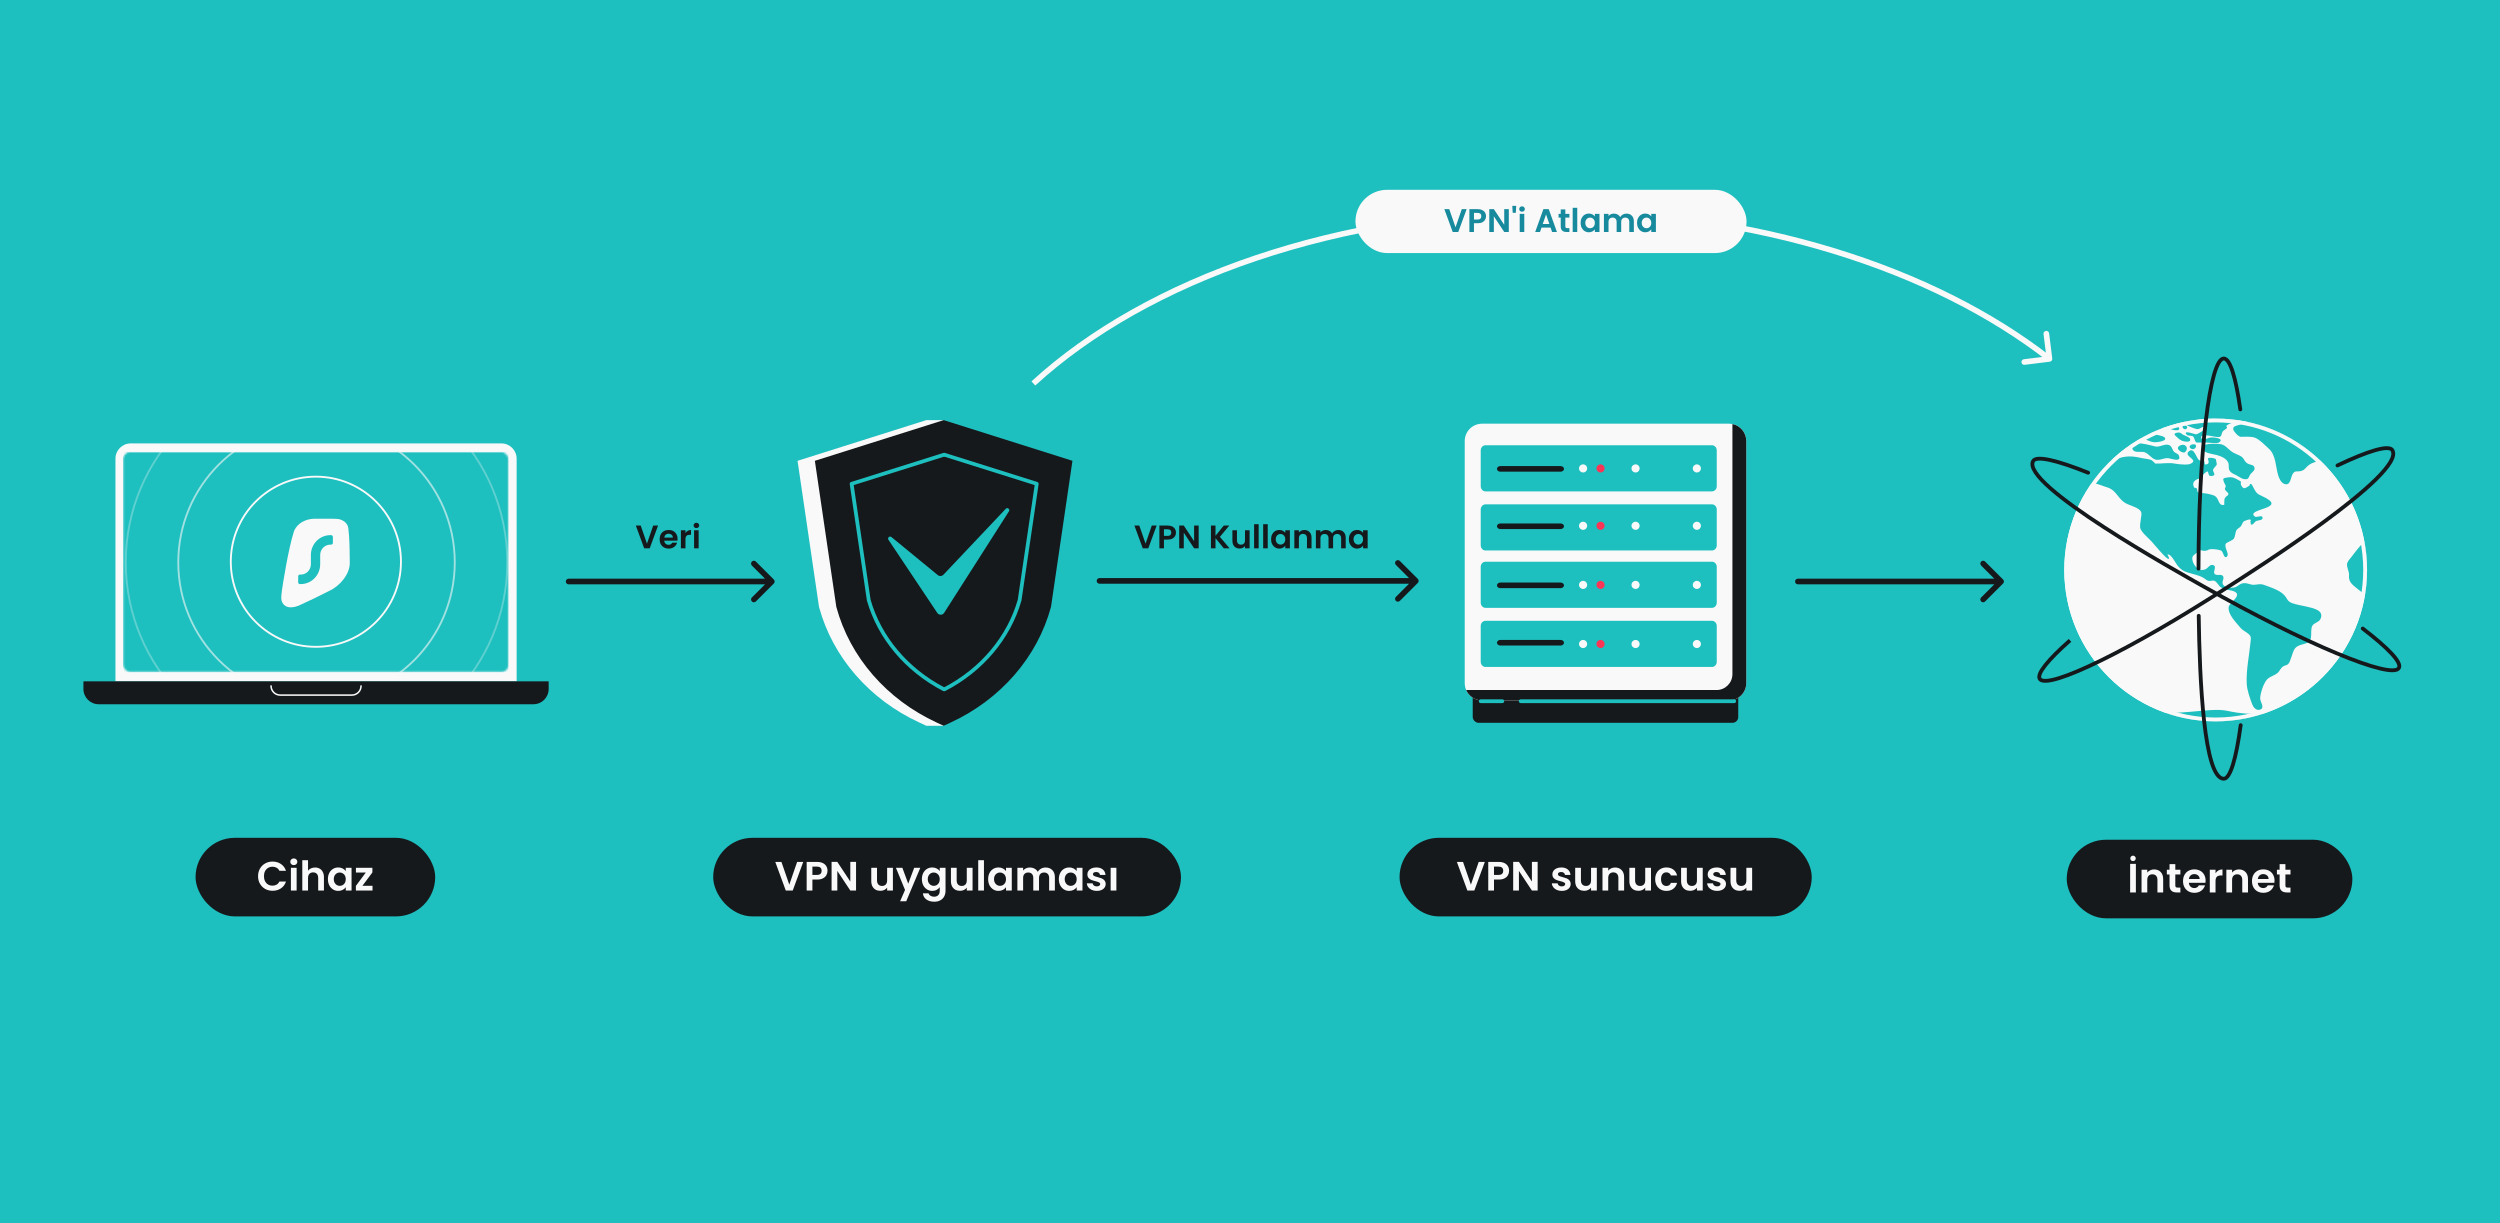 <svg width="1304" height="638" viewBox="0 0 1304 638" fill="none" xmlns="http://www.w3.org/2000/svg">
<rect width="1304" height="638" fill="#1EBFBF"/>
<path d="M60.221 239.233C60.221 234.839 63.783 231.277 68.177 231.277H261.522C265.916 231.277 269.479 234.839 269.479 239.233V355.399H60.221V239.233Z" fill="#F9F9F9"/>
<path d="M43.512 355.398H286.187V359.377C286.187 363.771 282.625 367.333 278.231 367.333H51.468C47.074 367.333 43.512 363.771 43.512 359.377V355.398Z" fill="#16191C"/>
<path d="M141.378 357.786V357.786C141.378 360.423 143.515 362.56 146.152 362.56H183.548C186.184 362.56 188.321 360.423 188.321 357.786V357.786" stroke="#F9F9F9" stroke-width="0.796" stroke-linecap="round"/>
<mask id="mask0_2023_1448" style="mask-type:alpha" maskUnits="userSpaceOnUse" x="64" y="235" width="202" height="116">
<rect x="64.199" y="235.707" width="201.103" height="114.916" rx="3.978" fill="#1EBFBF"/>
</mask>
<g mask="url(#mask0_2023_1448)">
<rect x="64.199" y="235.707" width="201.103" height="114.916" fill="#1EBFBF"/>
<path d="M173.866 270.587C175.003 270.618 176.077 270.64 176.944 270.796C178.759 271.267 180.469 272.274 181.358 274.29C181.358 274.29 181.557 274.649 181.703 275.682C181.848 276.716 182.069 279.583 182.069 279.583C182.373 284.345 182.406 289.298 182.455 293.965C182.377 295.792 181.877 297.508 181.118 299.077C179.264 302.913 175.867 305.868 173.312 307.406C166.99 310.682 160.875 313.599 155.7 315.948C150.221 318.038 147.734 315.94 146.909 313.451C146.742 312.773 146.684 312.076 146.71 311.431C146.71 311.431 146.76 309.887 147.139 307.351C147.518 304.814 150.311 286.551 153.312 277.189C154.069 275.026 156.892 270.965 163.607 270.587H173.866Z" fill="#F9F9F9"/>
<path d="M172.745 279.133C173.232 279.133 173.628 279.536 173.628 280.033V283.181C173.628 283.678 173.232 284.081 172.745 284.081H172.303C169.378 284.081 167.007 286.497 167.007 289.478V294.313C167.007 300.027 162.462 304.658 156.855 304.658H156.414C155.926 304.658 155.531 304.256 155.531 303.759L155.531 300.61C155.531 300.114 155.926 299.711 156.414 299.711H156.855C159.781 299.711 162.152 297.294 162.152 294.313V289.478C162.152 283.765 166.697 279.133 172.303 279.133L172.745 279.133Z" fill="#1EBFBF"/>
<circle opacity="0.3" cx="165.095" cy="293.337" r="99.504" stroke="#F9F9F9" stroke-width="0.981"/>
<circle opacity="0.15" cx="165.095" cy="293.337" r="126.898" stroke="#1EBFBF" stroke-opacity="0.15" stroke-width="0.981"/>
<circle opacity="0.6" cx="165.096" cy="293.335" r="72.109" stroke="#F9F9F9" stroke-width="0.981"/>
<circle cx="164.76" cy="293.001" r="44.38" stroke="#F9F9F9" stroke-width="0.981"/>
</g>
<rect x="102" y="437" width="125" height="41" rx="20.5" fill="#16191C"/>
<path d="M134.603 457.021C134.603 455.554 134.931 454.243 135.586 453.089C136.256 451.921 137.16 451.016 138.3 450.375C139.454 449.72 140.743 449.392 142.168 449.392C143.835 449.392 145.295 449.82 146.548 450.674C147.802 451.529 148.678 452.712 149.177 454.222H145.736C145.395 453.509 144.91 452.975 144.283 452.619C143.671 452.263 142.958 452.085 142.146 452.085C141.277 452.085 140.501 452.291 139.817 452.704C139.148 453.103 138.621 453.673 138.236 454.414C137.866 455.155 137.68 456.024 137.68 457.021C137.68 458.004 137.866 458.873 138.236 459.628C138.621 460.369 139.148 460.946 139.817 461.359C140.501 461.758 141.277 461.957 142.146 461.957C142.958 461.957 143.671 461.779 144.283 461.423C144.91 461.052 145.395 460.511 145.736 459.799H149.177C148.678 461.323 147.802 462.513 146.548 463.367C145.309 464.208 143.849 464.628 142.168 464.628C140.743 464.628 139.454 464.308 138.3 463.667C137.16 463.011 136.256 462.107 135.586 460.953C134.931 459.799 134.603 458.488 134.603 457.021ZM153.249 451.251C152.722 451.251 152.281 451.087 151.924 450.76C151.582 450.418 151.412 449.998 151.412 449.499C151.412 449 151.582 448.587 151.924 448.26C152.281 447.918 152.722 447.747 153.249 447.747C153.776 447.747 154.211 447.918 154.553 448.26C154.909 448.587 155.087 449 155.087 449.499C155.087 449.998 154.909 450.418 154.553 450.76C154.211 451.087 153.776 451.251 153.249 451.251ZM154.724 452.662V464.5H151.732V452.662H154.724ZM164.346 452.491C165.244 452.491 166.042 452.69 166.74 453.089C167.438 453.474 167.979 454.051 168.364 454.82C168.763 455.575 168.962 456.487 168.962 457.555V464.5H165.971V457.961C165.971 457.021 165.735 456.301 165.265 455.803C164.795 455.29 164.154 455.034 163.342 455.034C162.516 455.034 161.861 455.29 161.376 455.803C160.906 456.301 160.671 457.021 160.671 457.961V464.5H157.679V448.687H160.671V454.136C161.056 453.623 161.569 453.224 162.21 452.939C162.851 452.64 163.563 452.491 164.346 452.491ZM171.038 458.538C171.038 457.341 171.273 456.28 171.743 455.354C172.227 454.428 172.875 453.716 173.688 453.217C174.514 452.719 175.433 452.469 176.444 452.469C177.327 452.469 178.097 452.647 178.752 453.004C179.421 453.36 179.956 453.808 180.355 454.35V452.662H183.368V464.5H180.355V462.769C179.97 463.325 179.436 463.788 178.752 464.158C178.082 464.514 177.306 464.692 176.423 464.692C175.426 464.692 174.514 464.436 173.688 463.923C172.875 463.41 172.227 462.691 171.743 461.765C171.273 460.825 171.038 459.749 171.038 458.538ZM180.355 458.581C180.355 457.854 180.212 457.235 179.927 456.722C179.642 456.195 179.258 455.796 178.773 455.525C178.289 455.24 177.769 455.098 177.213 455.098C176.658 455.098 176.145 455.233 175.675 455.504C175.205 455.774 174.82 456.173 174.521 456.7C174.236 457.213 174.094 457.826 174.094 458.538C174.094 459.25 174.236 459.877 174.521 460.419C174.82 460.946 175.205 461.352 175.675 461.637C176.159 461.921 176.672 462.064 177.213 462.064C177.769 462.064 178.289 461.929 178.773 461.658C179.258 461.373 179.642 460.974 179.927 460.461C180.212 459.934 180.355 459.307 180.355 458.581ZM189.025 462.043H194.303V464.5H185.627V462.085L190.798 455.119H185.648V452.662H194.239V455.076L189.025 462.043Z" fill="#F9F9F9"/>
<circle cx="1155.69" cy="297.289" r="78.969" fill="#F9F9F9"/>
<mask id="mask1_2023_1448" style="mask-type:alpha" maskUnits="userSpaceOnUse" x="1076" y="218" width="159" height="159">
<circle cx="1155.69" cy="297.288" r="78.969" fill="white"/>
</mask>
<g mask="url(#mask1_2023_1448)">
<path d="M1423.45 350.323C1423.1 348.934 1421.61 350.204 1420.86 349.966C1419.46 349.45 1419.9 348.298 1418.84 347.623C1418.58 347.464 1416.61 346.392 1417.35 347.901C1417.79 348.775 1418.49 349.767 1418.71 350.641C1418.89 351.435 1418.23 352.07 1418.58 352.825C1419.98 355.882 1421.12 352.587 1421.87 351.673C1422.26 351.157 1423.67 351.316 1423.45 350.323ZM1417.62 354.691C1415.51 354.095 1409.68 358.265 1413.5 359.337C1415.73 359.972 1415.43 358.86 1416.48 357.431C1416.83 356.954 1419.28 355.048 1417.62 354.691ZM1391.71 322.886C1391.32 322.251 1390.35 321.933 1389.96 321.338C1389.7 320.941 1390.05 320.107 1389.92 319.988C1389.61 319.63 1388.86 319.591 1388.73 319.472C1388.95 319.749 1387.42 318.161 1387.68 318.28C1386.19 317.486 1381.28 315.58 1379.57 316.255C1375.45 317.883 1377.82 315.858 1374.79 314.747C1374.35 314.588 1372.21 313.913 1372.29 314.905C1372.34 315.183 1373.96 316.057 1374.31 316.414C1374.49 316.573 1375.49 317.566 1375.49 317.605C1375.63 317.724 1375.67 318.082 1376.11 318.32C1376.5 318.558 1377.47 318.479 1377.95 318.598C1378.74 318.836 1380.49 319.432 1380.89 320.027C1381.19 320.464 1380.49 321.219 1380.4 321.179C1380.53 321.298 1381.06 321.695 1381.24 321.854C1380.97 321.616 1384.96 323.005 1384.74 323.085C1386.19 323.005 1386.1 321.616 1387.72 321.933C1388.47 322.092 1389.08 323.283 1390.05 323.641C1391.98 324.395 1392.59 324.355 1391.71 322.886ZM1364.97 302.398C1364.58 302.16 1362.21 301.445 1363.48 302.557C1364.27 303.073 1366.42 307.202 1366.46 304.383C1366.51 303.589 1365.72 302.874 1364.97 302.398ZM1362.96 307.043C1363.92 308.076 1367.21 310.538 1368.31 308.394C1370.23 304.661 1363.05 305.296 1362.96 307.043ZM1367.52 312.682C1367.39 312.285 1362.83 313.436 1362.74 313.674C1361.99 315.422 1361.07 316.692 1361.6 318.598C1362.78 322.569 1362.39 318.241 1363.13 318.042C1363.79 317.883 1364.8 320.226 1365.68 318.876C1366.11 318.201 1364.8 317.129 1364.45 316.533C1364.27 316.136 1365.19 315.858 1364.93 315.541C1364.89 315.501 1364.1 315.024 1364.14 315.144C1364.05 314.905 1362.7 315.58 1363.13 314.508C1363.53 313.635 1368.35 315.382 1367.52 312.682ZM1362.43 297.593C1361.95 297.514 1361.2 297.633 1361.07 298.11C1360.72 299.38 1360.42 303.113 1362.52 301.048C1362.34 301.207 1363 298.864 1363.05 299.023C1362.96 298.427 1363.83 297.832 1362.43 297.593ZM1360.77 291.836C1359.93 292.392 1359.89 294.655 1361.38 294.695C1362.74 294.695 1361.86 290.962 1360.77 291.836ZM1203.01 316.374C1200.56 315.779 1197.67 315.422 1195.34 314.508C1193.5 313.754 1193.28 312.999 1192.28 311.411C1190.13 308.155 1184.96 306.567 1181.19 305.177C1178.82 304.304 1178.12 304.899 1175.75 305.018C1173.87 305.138 1172.38 304.026 1170.36 304.185C1168.04 304.343 1167.42 306.011 1165.27 306.448C1163.65 306.766 1161.11 306.527 1160.02 305.495C1158.09 303.708 1160.58 302.001 1159.49 300.452C1158.57 299.182 1156.16 300.571 1155.11 299.301C1154.19 298.189 1156.29 295.648 1154.67 294.854C1152.91 293.98 1151.69 296.164 1150.81 296.68C1148.66 297.99 1146.43 297.038 1145.02 295.251C1144.15 294.139 1143.53 292.71 1143.49 291.32C1143.4 289.732 1144.94 289.136 1146.25 288.024C1147.35 287.151 1147.74 286.952 1148.09 286.992C1148.53 287.032 1148.93 287.468 1150.46 287.27C1151.86 287.111 1151.38 286.634 1153.09 286.436C1154.23 286.317 1157.69 286.595 1158.7 287.31C1159.75 288.064 1159.97 291.598 1161.51 290.367C1162.69 289.374 1161.24 287.032 1160.98 285.88C1160.41 283.299 1160.85 283.498 1163.35 282.187C1165.27 281.195 1165.36 281.076 1165.8 279.17C1166.41 276.351 1166.2 276.549 1168.3 275.001C1169.53 274.087 1169.35 272.856 1170.4 271.903C1170.67 271.705 1173.03 270.831 1173.47 270.951C1174.92 271.348 1173.34 271.506 1173.91 272.181C1174.09 272.38 1173.6 273.492 1174.39 273.651C1175.18 273.809 1176.1 272.221 1176.58 271.903C1177.72 271.228 1180.53 271.586 1180.13 269.878C1179.78 268.37 1177.02 270.276 1175.97 269.323C1171.32 265.114 1194.69 265.471 1179.74 258.681C1177.28 257.57 1177.07 257.331 1175.75 255.028C1175.58 254.75 1174.57 252.567 1174.3 252.527C1172.73 252.13 1174.13 252.884 1173.16 253.4C1171.76 254.155 1170.49 255.743 1169.18 253.48C1168.43 252.169 1168.96 251.812 1168.87 251.415C1168.83 251.137 1168.52 250.859 1167.25 250.224C1165.19 249.152 1164.31 248.715 1162.25 248.993C1159.36 249.39 1159.36 249.589 1159.97 251.375C1160.41 252.567 1160.8 252.646 1160.94 253.639C1161.02 254.195 1160.32 254.433 1160.54 255.306C1160.67 255.822 1161.68 256.537 1162.12 257.133C1162.25 257.292 1162.34 257.49 1162.34 257.649C1162.29 258.602 1161.24 258.681 1160.76 259.436C1159.8 260.984 1160.5 260.111 1160.15 262.056C1160.02 262.811 1160.72 263.248 1159.66 263.406C1157.65 263.724 1157.08 260.786 1156.51 259.952C1155.89 259.039 1155.28 258.602 1154.45 258.324C1153.66 258.006 1152.7 257.847 1151.47 257.53C1151.25 257.45 1150.72 257.411 1150.07 257.331C1148.71 257.172 1146.87 256.974 1146.6 256.815C1145.77 256.259 1146.34 255.584 1145.86 254.83C1145.86 254.79 1145.81 254.79 1145.81 254.75C1145.73 254.631 1145.64 254.552 1145.51 254.512C1145.11 254.353 1144.67 254.671 1144.45 254.195C1144.19 253.718 1144.06 253.281 1144.02 252.884C1143.84 251.653 1144.54 250.74 1145.9 250.025C1146.03 249.946 1147.87 249.35 1147.87 249.43C1147.96 249.311 1148.4 248.358 1148.27 248.437C1148.57 248.159 1150.85 245.737 1151.42 245.936C1152.26 246.253 1151.42 248.596 1153.7 248.278C1156.38 247.921 1154.14 246.134 1154.32 245.181C1154.54 243.871 1156.11 243.275 1156.29 242.044C1156.29 242.084 1155.76 239.543 1155.85 239.622C1155.06 238.709 1152.26 238.55 1151.73 239.066C1151.34 239.463 1153.09 241.647 1150.99 242.203C1149.14 242.68 1150.59 241.052 1149.36 240.178C1148.62 239.662 1148.22 240.615 1148.18 240.615C1147.83 240.416 1147.44 240.258 1146.87 239.821C1146.21 239.305 1145.64 237.677 1144.85 236.446C1144.02 235.056 1143.01 234.143 1141.52 235.612C1140.2 236.922 1141.74 237.994 1142.92 238.987C1144.06 239.98 1144.85 240.893 1142.44 241.965C1142.22 242.044 1141.96 242.124 1141.61 242.203C1139.59 242.521 1135.82 242.084 1134.29 241.806C1131.17 241.171 1127.67 241.925 1124.2 241.806C1124.29 241.806 1122.71 240.297 1122.32 240.059C1121.14 239.424 1118.9 239.305 1117.63 239.027C1113.2 238.034 1109.96 237.597 1105.58 238.868C1098.78 240.814 1092.08 238.511 1085.02 237.716C1081.42 237.319 1078.22 238.034 1074.98 239.106C1074.15 239.384 1072.18 239.503 1072.48 240.734C1072.7 241.608 1074.81 241.687 1075.33 242.243C1077.39 244.427 1074.06 243.236 1074.45 244.983C1074.67 246.015 1076.78 245.697 1077 246.849C1077.39 249.152 1071.56 248.755 1072.92 251.455C1073.4 252.408 1078.36 254.75 1079.5 254.989C1081.34 255.386 1083.26 254.79 1084.89 254.314C1087.17 253.639 1089.97 252.169 1092.43 252.249C1094.44 252.289 1097.2 253.678 1099.18 254.234C1103.6 255.545 1104.44 259.436 1107.94 261.977C1110.22 263.605 1114.39 264.24 1116.27 266.225C1117.45 267.496 1116.84 268.926 1116.66 270.752C1116.49 272.539 1115.83 274.643 1116.66 276.231C1117.45 277.74 1119.03 279.249 1120.52 280.679C1121.22 281.354 1121.84 281.989 1122.41 282.584C1123.68 284.014 1130.21 291.955 1131.13 291.518C1132.23 290.962 1128.98 288.104 1131.61 289.454C1133.06 290.208 1134.77 293.623 1135.73 294.893C1137.27 296.918 1138.84 297.832 1140.77 298.507C1142.18 298.983 1143.75 299.34 1145.64 299.896C1147.35 300.413 1148.18 300.69 1149.63 301.604C1150.37 302.08 1151.03 302.716 1151.86 302.954C1152.83 303.232 1154.14 302.596 1155.06 302.954C1156.38 303.47 1157.12 305.495 1158.44 306.368C1160.28 307.599 1162.08 307.599 1164.05 308.076C1171.1 309.823 1162.73 314.27 1162.47 316.652C1162.03 320.424 1166.15 324.475 1168.52 327.333C1169.75 328.842 1171.1 329.239 1172.59 330.47C1174.35 331.9 1174.09 332.733 1173.91 334.639C1173.21 341.786 1171.54 349.489 1171.89 356.676C1172.07 360.012 1173.52 364.022 1174.7 367.238C1175.27 368.747 1176.67 370.851 1178.86 370.137C1181.58 369.223 1178.86 366.087 1178.91 364.3C1178.95 361.679 1180.7 356.16 1182.63 354.254C1184.08 352.825 1186.53 352.309 1188.02 350.959C1189.51 349.609 1189.43 348.338 1191.31 347.385C1192.45 346.829 1193.06 347.028 1193.85 345.956C1194.34 345.32 1194.51 344.407 1194.82 343.692C1195.52 342.064 1196 339.483 1197.18 338.094C1199.81 335.076 1204.72 336.982 1205.43 332.376C1205.69 330.589 1205.21 327.889 1206.17 326.301C1207.05 324.872 1209.55 324.554 1210.29 323.005C1212.57 318.32 1206.65 317.248 1203.01 316.374ZM1172.33 241.766C1170.67 240.814 1170.75 239.543 1169.4 238.391C1169 238.034 1168.47 237.756 1167.9 237.478C1166.81 236.962 1165.58 236.525 1164.66 235.969C1163.04 235.016 1161.77 233.349 1160.19 232.396C1159.71 232.118 1159.18 231.88 1158.66 231.76C1156.95 231.363 1149.63 231.046 1149.06 232.952C1148.97 233.11 1148.93 233.309 1148.88 233.468C1148.22 236.287 1154.36 236.803 1156.33 237.359C1158.79 238.074 1161.24 239.106 1162.25 241.33C1162.78 242.481 1162.25 244.03 1162.82 245.181C1163.57 246.69 1164.79 247.047 1166.37 247.842C1167.33 248.318 1168.56 249.231 1169.7 249.668C1169.92 249.747 1170.18 249.827 1170.36 249.867C1173.12 250.343 1172.68 249.072 1173.73 247.484C1174.26 246.69 1175.93 245.578 1175.97 244.546C1176.1 242.243 1173.87 242.64 1172.33 241.766ZM1144.45 231.76C1142.83 231.483 1140.99 233.071 1142.96 234.063C1145.16 235.175 1146.51 231.76 1144.45 231.76ZM1137 232.435C1133.89 234.143 1138.89 236.763 1139.63 235.85C1142 233.944 1139.94 230.847 1137 232.435ZM1136.48 237.558C1136.13 236.644 1134.59 236.327 1133.98 235.652C1133.01 234.58 1132.93 232.713 1131.35 232.118C1129.2 231.284 1126.53 233.349 1124.34 232.912C1122.06 232.435 1110.53 228.743 1112.28 234.103C1113.11 236.605 1116.75 235.255 1118.64 235.89C1120.83 236.644 1122.14 239.066 1124.25 239.702C1126.53 240.377 1128.63 238.749 1131 238.987C1132.66 239.186 1138.06 241.449 1136.48 237.558ZM1128.85 227.988C1127.93 227.234 1123.06 226.44 1121.57 225.884C1119.95 225.249 1119.73 225.09 1118.2 225.407C1117.63 225.527 1113.73 226.996 1116.05 227.869C1118.29 228.703 1121.09 230.41 1123.46 230.649C1125.26 230.808 1131.22 229.934 1128.85 227.988ZM1127.84 223.74C1127.58 221.278 1121.97 223.422 1123.42 224.891C1124.47 225.725 1128.02 225.328 1127.84 223.74ZM1142.31 228.862C1141.91 227.909 1139.5 227.194 1138.62 226.718C1137.75 226.202 1137.57 225.606 1136.3 225.606C1135.43 225.606 1133.32 226.043 1134.72 227.274C1135.82 228.266 1136.78 229.378 1138.14 229.894C1139.46 230.41 1143.18 231.006 1142.31 228.862ZM1172.07 214.925C1169.57 214.29 1166.94 213.813 1164.4 213.377C1161.51 212.86 1159.27 213.496 1156.38 214.012C1153.53 214.528 1150.63 215.004 1147.79 215.521C1146.38 215.759 1144.67 215.56 1145.29 216.831C1146.69 219.729 1154.89 217.307 1155.46 218.459C1156.2 219.888 1150.37 219.968 1149.98 219.928C1147.44 219.61 1145.33 217.982 1143.05 217.387C1141.87 217.069 1137.49 217.665 1137.75 219.174C1138.06 220.921 1142.13 222.588 1143.75 223.144C1144.76 223.462 1145.68 223.938 1146.65 223.819C1147.39 223.74 1149.54 221.913 1150.07 222.827C1150.81 224.097 1146.21 226.48 1145.46 226.559C1144.98 226.599 1138.49 224.057 1140.47 226.638C1141.21 227.631 1143.05 226.956 1143.93 227.671C1144.63 228.227 1144.89 230.808 1145.77 230.808H1150.72C1151.91 230.808 1156.46 231.483 1157.39 230.808C1160.67 228.544 1154.27 227.949 1152.65 228.266C1151.56 228.505 1148.79 230.133 1148.18 228.465C1147.57 226.758 1150.59 227.115 1151.6 227.155C1153.13 227.234 1156.55 228.346 1157.87 227.83C1159.01 227.393 1158.61 226.202 1159.31 225.13C1159.84 224.335 1161.2 223.938 1161.59 223.105C1161.72 222.827 1161.29 222.191 1161.15 222.231C1161.77 221.516 1163.17 220.96 1164.53 220.365C1166.37 219.531 1172.33 217.665 1173.6 216.354C1174.7 215.084 1173.6 215.322 1172.07 214.925ZM1136.43 222.946C1135.47 221.318 1129.99 221.993 1131.7 223.66C1132.75 224.216 1137.88 225.368 1136.43 222.946ZM1138.58 223.184C1139.24 224.137 1140.51 224.177 1140.82 223.065C1141.21 221.675 1137.62 221.238 1138.58 223.184ZM1221.64 217.784C1221.6 213.853 1196.92 213.019 1193.11 213.654C1187.41 214.568 1180.09 214.488 1175.53 217.704C1172.95 219.531 1171.19 220.682 1168.04 221.596C1166.5 222.072 1164.57 222.231 1164.88 224.018C1165.06 225.01 1167.51 227.79 1168.69 227.83C1170.97 227.909 1174.04 227.512 1176.19 228.306C1178.69 229.259 1181.41 232.237 1183.33 233.944C1187.23 237.359 1186.93 243.553 1188.33 248.04C1188.81 249.589 1189.86 252.011 1191.84 252.527C1195.04 253.361 1194.77 248.159 1196.26 246.65C1197.45 245.419 1198.19 246.094 1199.81 245.777C1201.48 245.419 1201.92 244.903 1203.01 243.752C1204.94 241.647 1206.87 241.211 1209.76 240.258C1213.58 238.987 1217.48 233.468 1216.78 229.616C1216.34 227.155 1213.14 224.375 1214.98 222.191C1216.3 220.762 1221.64 220.007 1221.64 217.784ZM1414.9 239.186C1411.66 238.113 1409.03 236.525 1406 237.915C1403.02 239.265 1400.26 239.424 1396.67 238.828C1393.29 238.272 1392.28 235.374 1389.39 233.984C1386.58 232.634 1382.03 233.468 1379.04 233.468C1377.6 233.468 1376.33 233.309 1375.1 233.905C1373.39 234.738 1373.08 236.486 1370.94 236.724C1369.75 236.843 1366.95 236.128 1365.81 235.731C1363.31 234.778 1364.27 233.468 1362.56 232.078C1361.82 231.483 1358.93 230.887 1358.05 230.966C1355.9 231.165 1356.03 233.11 1353.8 233.11C1352.92 233.11 1349.85 232.197 1349.11 231.721C1346.3 229.815 1349.46 229.656 1349.63 227.909C1349.94 224.971 1344.42 225.487 1342.4 225.328C1339.29 225.09 1335.3 224.137 1332.23 224.534C1329.16 224.931 1326.05 227.234 1323.38 228.505C1322.5 228.941 1320.79 229.418 1320.09 230.093C1318.91 231.244 1319.04 232.237 1317.42 233.19C1316.5 233.746 1314.52 234.897 1313.38 234.937C1311.59 235.016 1310.71 233.746 1308.91 233.865C1307.73 233.944 1305.32 235.056 1304.35 235.652C1303.87 235.93 1303.35 235.93 1302.95 236.366C1302.25 237.121 1302.82 238.55 1301.68 239.066C1300.41 239.622 1298.22 238.272 1296.9 238.193C1294.58 238.074 1294.8 239.344 1292.96 240.059C1290.55 240.972 1287.39 240.139 1284.94 241.171C1281.78 242.521 1279.19 245.816 1275.86 246.73C1274.86 247.008 1273.45 247.246 1272.71 246.015C1271.35 243.712 1275.29 244.427 1276.3 243.474C1278.06 241.806 1274.46 240.655 1272.31 239.861C1272.01 239.741 1271.74 239.622 1271.48 239.543C1269.11 238.511 1264.86 235.652 1262.28 235.533C1259.47 235.413 1255.7 238.788 1253.51 240.019C1252.15 240.774 1251.01 241.409 1249.96 242.203C1249.21 242.719 1248.56 243.355 1247.9 244.109C1246.41 245.777 1241.85 249.152 1241.63 251.375C1241.54 252.209 1242.99 254.393 1243.82 254.83C1245.71 255.862 1246.32 254.115 1248.16 254.353C1250.44 254.671 1250.84 260.428 1254.39 257.093C1255 256.497 1255.92 254.036 1256.01 253.242C1256.18 251.812 1255 250.502 1255.53 249.152C1255.74 248.596 1257.37 246.889 1259.03 245.856C1260.39 244.983 1261.71 244.586 1262.28 245.539C1262.32 245.578 1262.32 245.658 1262.36 245.697C1262.98 247.722 1255.48 250.343 1260.83 252.289C1261.88 252.686 1264.69 251.336 1265.48 252.567C1266.57 254.234 1263.02 253.917 1262.36 254.552C1261.44 255.465 1262.19 256.577 1260.79 257.49C1259.34 258.443 1256.88 259.237 1255.17 259.714C1252.63 260.428 1249.83 259.436 1247.28 259.912C1244.74 260.389 1242.29 262.453 1240.36 263.883C1239.09 264.796 1237.29 265.789 1236.94 267.337C1236.55 269.243 1239.04 270.752 1237.64 272.539C1236.63 273.809 1235.01 272.817 1233.57 273.412C1231.9 274.087 1233.76 277.383 1235.04 279.011C1236.61 281.076 1238.61 280.639 1240.32 279.011C1241.59 277.78 1240.58 275.596 1242.16 274.206C1243.12 273.333 1245.53 272.261 1246.8 272.062C1249.52 271.626 1249.56 273.174 1251.01 274.643C1251.54 275.199 1254.12 277.502 1254.87 277.581C1258.94 277.979 1253.11 272.658 1252.94 271.546C1252.85 271.109 1253.11 269.799 1253.6 269.561C1254.78 269.005 1254.52 269.72 1255.17 270.395C1255.96 271.189 1256.67 272.817 1257.54 273.77C1258.77 275.159 1261 279.567 1262.63 279.686C1264.25 279.805 1263.77 277.661 1265.12 277.859C1266.26 278.018 1266.88 280.44 1268.59 280.798C1270.08 281.076 1271.7 280.004 1273.23 280.282C1275.43 280.718 1276.61 282.942 1275.47 284.729C1274.11 286.833 1269.68 285.88 1267.14 285.443C1265.69 285.205 1263.55 284.49 1262.1 284.609C1259.82 284.808 1259.56 286.595 1257.02 286.118C1255.48 285.84 1252.9 284.887 1251.58 284.054C1249.7 282.902 1250.97 283.379 1250.35 281.671C1249.78 280.123 1250.18 280.48 1248.25 280.361C1246.32 280.242 1244.22 280.599 1242.29 280.718C1237.99 280.996 1233.96 281.433 1231.2 284.609C1229.53 286.515 1228 288.54 1226.46 290.565C1225.76 291.518 1224.54 292.67 1224.27 293.861C1223.83 295.846 1225.46 297.99 1225.24 300.135C1224.89 303.946 1227.56 305.336 1230.58 307.877C1233.39 310.22 1235.19 310.816 1238.87 310.776C1240.23 310.776 1241.37 310.736 1242.64 310.339C1243.95 309.942 1245.18 308.711 1246.67 308.949C1247.59 309.108 1248.78 310.419 1249.74 310.776C1251.8 311.53 1251.49 310.339 1252.19 312.444C1252.63 313.833 1252.19 315.302 1252.76 316.692C1253.25 317.883 1254.3 319.114 1254.96 320.186C1257.06 323.522 1256.62 324.435 1255.96 327.969C1255.39 330.947 1257.37 332.297 1258.07 335.116C1258.42 336.545 1258.02 337.935 1258.77 339.325C1259.38 340.516 1260.7 341.667 1261.57 342.779C1263.81 345.519 1264.51 346.988 1268.28 347.107C1272.44 347.226 1273.45 346.789 1275.6 343.772C1276.48 342.541 1276.92 341.826 1277.22 340.397C1277.66 338.491 1277.66 338.65 1279.06 337.379C1280.69 335.87 1279.9 335.632 1280.29 333.766C1280.6 332.257 1281.43 331.661 1282.57 330.55C1284.85 328.326 1285.24 326.579 1284.54 323.363C1284.28 322.211 1283.36 321.377 1283.05 320.305C1282.53 318.399 1283.45 317.923 1284.63 316.692C1286.73 314.508 1290.02 312.563 1291.25 309.823C1291.86 308.473 1292.21 306.091 1290.9 304.939C1289.28 303.549 1286.47 304.383 1284.45 303.033C1282 301.405 1280.42 300.452 1279.19 297.911C1278.84 297.157 1274.68 289.573 1275.21 289.255C1275.64 289.017 1280.95 294.615 1281.52 295.33C1283.45 297.752 1284.45 302.438 1288.49 302.438C1290.77 302.438 1295.54 300.77 1297.17 299.579C1299.53 297.871 1300.76 293.504 1297.21 291.796C1295.06 290.764 1295.33 292.471 1293.44 292.749C1291.42 293.027 1290.77 291.28 1289.85 289.732C1289.32 288.818 1287.83 287.071 1289.85 286.793C1291.07 286.634 1292.39 289.374 1293.75 289.732C1295.28 290.129 1296.55 289.414 1298.09 290.049C1300.23 290.883 1300.19 291.399 1302.78 291.399C1306.94 291.399 1308.39 292.392 1311.24 295.529C1313.16 297.633 1314.35 300.293 1315.75 302.716C1317.55 305.773 1318.73 308.036 1320.84 304.185C1322.46 301.246 1323.6 300.015 1326.36 297.951C1327.59 297.038 1329.03 295.41 1330.52 294.854C1332.45 294.099 1332.67 294.615 1333.68 296.363C1334.77 298.308 1334.47 298.388 1336.4 299.301C1337.05 299.618 1337.67 299.102 1338.41 299.658C1338.98 300.095 1339.29 301.802 1339.42 302.358C1340.08 305.058 1339.95 307.282 1341.87 309.704C1342.58 310.577 1343.72 312.324 1344.94 311.094C1345.86 310.141 1343.85 307.838 1343.23 307.043C1342.71 306.368 1340.38 304.582 1342.36 304.026C1344.15 303.51 1344.55 306.686 1346.13 306.924C1348.8 307.282 1351.87 302.08 1350.33 300.015C1349.5 298.864 1347.13 298.943 1347 297.276C1346.83 294.814 1350.07 296.482 1351.3 296.442C1353.71 296.402 1358.36 293.146 1359.67 291.518C1361.03 289.851 1361.73 285.721 1361.2 283.577C1360.81 281.909 1359.32 281.115 1359.76 279.329C1360.24 277.423 1362.26 277.065 1364.1 277.979C1365.63 278.693 1365.89 280.917 1367.39 281.274C1371.07 282.148 1367.74 278.376 1367.6 277.581C1367.43 276.47 1368.13 274.762 1369.27 274.087C1370.63 273.293 1372.6 274.246 1373.96 273.611C1375.98 272.658 1377.99 268.012 1378.52 266.027C1378.78 265.074 1378.83 263.287 1378.43 262.374C1377.73 260.706 1375.14 260.587 1375.54 258.761C1375.93 256.895 1379.97 254.393 1381.89 254.075C1385.22 253.519 1387.94 254.671 1390.84 253.003C1391.89 252.368 1398.24 247.524 1399.12 251.296C1399.69 253.877 1393.38 255.664 1392.94 258.364C1392.59 260.627 1394.08 265.034 1396.84 263.327C1399.3 261.818 1401.31 258.642 1401.79 256.1C1402.36 252.964 1404.95 253.281 1408.11 252.169C1409.73 251.614 1411.31 250.661 1412.97 250.264C1413.94 250.025 1415.21 250.303 1416.08 249.986C1417.57 249.43 1422.04 245.38 1422.61 243.99C1423.97 240.933 1417.27 239.98 1414.9 239.186ZM1281.78 275.914C1280.07 276.787 1275.64 274.961 1273.67 274.802C1270.56 274.564 1267.27 274.881 1269.11 271.189C1269.86 269.68 1270.25 269.362 1272.09 269.045C1273.5 268.806 1276.92 268.687 1277.4 270.315C1277.97 271.983 1285.68 273.929 1281.78 275.914ZM1291.2 280.321C1288.36 280.321 1288.84 276.708 1287.92 274.921C1286.87 272.936 1285.02 270.077 1288.97 269.839C1290.46 269.72 1291.51 270.673 1292.13 271.903C1292.3 272.221 1292.43 272.539 1292.52 272.896C1292.74 273.571 1292.87 274.286 1292.91 274.921C1293.09 276.708 1294.23 280.321 1291.2 280.321ZM1290.81 327.611C1289.01 329.517 1288.18 330.629 1287.92 333.21C1287.74 335.235 1288.36 339.325 1291.82 337.578C1293.66 336.664 1293.97 332.813 1294.36 331.105C1294.76 329.358 1293.66 324.594 1290.81 327.611ZM1344.81 314.469C1344.64 314.389 1338.54 311.014 1340.43 313.794C1341.44 315.263 1348.14 323.244 1348.76 318.042C1348.98 316.176 1346.52 315.461 1344.81 314.469ZM1350.29 319.63C1349.59 322.052 1355.24 323.8 1356.82 322.37C1360.11 319.432 1351.43 316.97 1350.29 319.63ZM1360.07 311.014C1359.8 309.823 1360.68 308.155 1359.28 307.401C1357.26 306.329 1356.95 308.433 1356.34 309.624C1355.73 310.855 1355.38 311.53 1354.02 312.285C1353.18 312.761 1350.16 312.999 1351.56 314.627C1352.92 316.176 1355.77 319.313 1358.4 318.36C1359.41 318.002 1360.28 315.58 1360.59 314.786C1361.29 312.841 1360.46 312.92 1360.07 311.014ZM1397.06 338.531C1396.4 335.116 1392.24 333.845 1389.74 331.344C1388.6 330.192 1387.77 327.651 1386.36 326.897C1382.6 324.872 1384.66 329.239 1382.73 330.232C1379.57 331.86 1379.4 326.698 1378.78 325.785C1377.16 323.442 1374.05 325.467 1372.69 326.698C1370.8 328.366 1369.45 327.77 1367.56 328.882C1366.11 329.716 1365.59 331.939 1363.79 332.614C1362.34 333.13 1359.8 333.567 1358.71 334.52C1357.26 335.791 1358.27 337.538 1358.75 339.285C1359.23 341.151 1359.45 343.692 1360.42 345.4C1361.51 347.345 1362.74 346.948 1364.97 346.948C1366.95 346.948 1368.04 346.909 1369.75 346.273C1372.12 345.36 1373.39 343.732 1376.02 344.764C1376.94 345.122 1377.69 346.114 1378.65 346.353C1379.53 346.591 1380.05 346.194 1380.75 346.273C1384.17 346.551 1382.68 348.298 1384.92 350.284C1387.42 352.507 1392.76 350.919 1394.56 348.814C1397.19 345.797 1397.85 342.422 1397.06 338.531Z" fill="#1EBFBF"/>
<path d="M1233.21 370.808C1217.31 367.73 1219.36 370.808 1199.87 370.808C1187.44 371.752 1175.76 373.886 1161.91 370.808C1151.97 368.599 1135.75 374.399 1110.62 370.808C1085.48 367.217 1093.18 371.322 1067.53 366.705C1041.88 362.089 1038.8 383.633 1057.27 386.197C1075.74 388.762 1174.74 389.787 1293.23 390.3C1411.72 390.813 1418.9 377.989 1409.67 373.886C1400.43 369.782 1366.58 376.45 1348.63 370.808C1330.67 365.166 1305.03 378.502 1282.46 370.808C1259.89 363.114 1249.11 373.886 1233.21 370.808Z" fill="#1EBFBF"/>
</g>
<path d="M1233.66 297.289C1233.66 340.35 1198.75 375.258 1155.69 375.258C1112.63 375.258 1077.72 340.35 1077.72 297.289C1077.72 254.227 1112.63 219.319 1155.69 219.319C1176.45 219.319 1195.32 227.434 1209.29 240.667C1224.3 254.879 1233.66 274.99 1233.66 297.289Z" stroke="#F9F9F9" stroke-width="2"/>
<path d="M1089.16 246.566C1072.88 240.04 1062.17 237.52 1060.5 240.463C1053.62 252.623 1135.53 298.079 1149.39 305.921C1202.06 335.731 1247.68 354.756 1251.27 348.414C1252.89 345.551 1245.67 338.008 1232.41 327.852" stroke="#16191C" stroke-width="2" stroke-linecap="round"/>
<path d="M1146.74 296.595C1146.74 236.067 1152.65 187 1159.93 187C1163.22 187 1166.23 196.999 1168.54 213.537M1168.74 378.243C1166.4 395.621 1163.32 406.189 1159.93 406.189C1149.54 406.189 1147.31 354.307 1146.85 321.203" stroke="#16191C" stroke-width="2" stroke-linecap="round"/>
<path d="M1218.79 241.872C1218.29 242.109 1218.08 242.706 1218.31 243.205C1218.55 243.703 1219.15 243.916 1219.64 243.679L1218.79 241.872ZM1162.52 304.666C1137.16 321.128 1113.41 334.784 1095.52 343.557C1086.57 347.946 1079.12 351.096 1073.68 352.768C1070.96 353.606 1068.79 354.055 1067.23 354.124C1065.57 354.197 1064.97 353.832 1064.79 353.56L1063.12 354.649C1063.93 355.906 1065.59 356.198 1067.31 356.122C1069.13 356.042 1071.48 355.536 1074.27 354.679C1079.86 352.961 1087.42 349.758 1096.4 345.352C1114.38 336.535 1138.2 322.835 1163.61 306.344L1162.52 304.666ZM1219.64 243.679C1227.65 239.874 1234.28 237.185 1239.11 235.803C1241.54 235.109 1243.45 234.762 1244.83 234.743C1246.29 234.723 1246.81 235.066 1246.97 235.315L1248.65 234.226C1247.89 233.047 1246.38 232.722 1244.81 232.743C1243.16 232.766 1241.05 233.168 1238.56 233.88C1233.57 235.308 1226.83 238.051 1218.79 241.872L1219.64 243.679ZM1064.79 353.56C1064.65 353.335 1064.54 352.801 1065.01 351.666C1065.47 350.577 1066.35 349.182 1067.69 347.497C1070.36 344.138 1074.67 339.819 1080.38 334.769L1079.06 333.271C1073.32 338.347 1068.9 342.757 1066.12 346.253C1064.74 347.996 1063.72 349.56 1063.17 350.9C1062.63 352.195 1062.41 353.562 1063.12 354.649L1064.79 353.56ZM1246.97 235.315C1247.61 236.301 1247.47 237.957 1245.95 240.538C1244.47 243.037 1241.89 246.04 1238.48 249.388C1231.67 256.071 1221.74 263.942 1211.24 271.648C1190.24 287.051 1167.12 301.685 1162.52 304.666L1163.61 306.344C1168.18 303.377 1191.37 288.706 1212.42 273.26C1222.94 265.541 1232.97 257.602 1239.88 250.815C1243.33 247.428 1246.05 244.281 1247.67 241.557C1249.23 238.914 1249.98 236.272 1248.65 234.226L1246.97 235.315Z" fill="#16191C"/>
<rect x="1078" y="438" width="149" height="41" rx="20.5" fill="#16191C"/>
<path d="M1114.07 450.585V465.5H1111.08V450.585H1114.07ZM1112.58 449.153C1112.18 449.153 1111.84 449.018 1111.57 448.747C1111.3 448.476 1111.17 448.141 1111.17 447.742C1111.17 447.344 1111.3 447.009 1111.57 446.738C1111.84 446.453 1112.18 446.311 1112.58 446.311C1112.97 446.311 1113.31 446.453 1113.58 446.738C1113.87 447.009 1114.01 447.344 1114.01 447.742C1114.01 448.141 1113.87 448.476 1113.58 448.747C1113.31 449.018 1112.97 449.153 1112.58 449.153ZM1123.59 453.491C1125 453.491 1126.14 453.939 1127.01 454.837C1127.88 455.72 1128.31 456.96 1128.31 458.555V465.5H1125.32V458.961C1125.32 458.021 1125.08 457.301 1124.61 456.803C1124.14 456.29 1123.5 456.034 1122.69 456.034C1121.86 456.034 1121.21 456.29 1120.72 456.803C1120.25 457.301 1120.02 458.021 1120.02 458.961V465.5H1117.03V453.662H1120.02V455.136C1120.42 454.623 1120.92 454.224 1121.54 453.939C1122.16 453.64 1122.85 453.491 1123.59 453.491ZM1134.64 456.119V461.846C1134.64 462.245 1134.73 462.537 1134.92 462.722C1135.12 462.893 1135.44 462.978 1135.9 462.978H1137.29V465.5H1135.41C1132.89 465.5 1131.63 464.275 1131.63 461.825V456.119H1130.22V453.662H1131.63V450.734H1134.64V453.662H1137.29V456.119H1134.64ZM1150.44 459.324C1150.44 459.752 1150.42 460.136 1150.36 460.478H1141.7C1141.78 461.333 1142.08 462.003 1142.6 462.487C1143.13 462.971 1143.78 463.214 1144.55 463.214C1145.66 463.214 1146.45 462.736 1146.92 461.782H1150.15C1149.8 462.921 1149.15 463.862 1148.18 464.603C1147.21 465.329 1146.02 465.692 1144.61 465.692C1143.47 465.692 1142.45 465.443 1141.53 464.944C1140.64 464.432 1139.93 463.712 1139.42 462.786C1138.92 461.86 1138.67 460.792 1138.67 459.581C1138.67 458.356 1138.92 457.28 1139.42 456.354C1139.92 455.428 1140.62 454.716 1141.51 454.217C1142.41 453.719 1143.44 453.469 1144.61 453.469C1145.74 453.469 1146.74 453.712 1147.62 454.196C1148.52 454.68 1149.21 455.371 1149.7 456.269C1150.2 457.152 1150.44 458.17 1150.44 459.324ZM1147.35 458.47C1147.33 457.7 1147.05 457.088 1146.51 456.632C1145.97 456.162 1145.31 455.927 1144.53 455.927C1143.78 455.927 1143.16 456.155 1142.65 456.611C1142.15 457.052 1141.84 457.672 1141.73 458.47H1147.35ZM1155.62 455.499C1156 454.873 1156.5 454.381 1157.12 454.025C1157.74 453.669 1158.46 453.491 1159.25 453.491V456.632H1158.46C1157.52 456.632 1156.81 456.853 1156.33 457.294C1155.86 457.736 1155.62 458.505 1155.62 459.602V465.5H1152.63V453.662H1155.62V455.499ZM1167.83 453.491C1169.24 453.491 1170.38 453.939 1171.25 454.837C1172.12 455.72 1172.55 456.96 1172.55 458.555V465.5H1169.56V458.961C1169.56 458.021 1169.32 457.301 1168.85 456.803C1168.38 456.29 1167.74 456.034 1166.93 456.034C1166.1 456.034 1165.45 456.29 1164.96 456.803C1164.49 457.301 1164.26 458.021 1164.26 458.961V465.5H1161.27V453.662H1164.26V455.136C1164.66 454.623 1165.16 454.224 1165.78 453.939C1166.4 453.64 1167.09 453.491 1167.83 453.491ZM1186.4 459.324C1186.4 459.752 1186.37 460.136 1186.31 460.478H1177.66C1177.73 461.333 1178.03 462.003 1178.56 462.487C1179.09 462.971 1179.73 463.214 1180.5 463.214C1181.61 463.214 1182.4 462.736 1182.87 461.782H1186.1C1185.76 462.921 1185.1 463.862 1184.14 464.603C1183.17 465.329 1181.98 465.692 1180.57 465.692C1179.43 465.692 1178.4 465.443 1177.49 464.944C1176.59 464.432 1175.89 463.712 1175.37 462.786C1174.88 461.86 1174.63 460.792 1174.63 459.581C1174.63 458.356 1174.88 457.28 1175.37 456.354C1175.87 455.428 1176.57 454.716 1177.47 454.217C1178.37 453.719 1179.4 453.469 1180.57 453.469C1181.69 453.469 1182.7 453.712 1183.58 454.196C1184.48 454.68 1185.17 455.371 1185.65 456.269C1186.15 457.152 1186.4 458.17 1186.4 459.324ZM1183.3 458.47C1183.29 457.7 1183.01 457.088 1182.47 456.632C1181.93 456.162 1181.26 455.927 1180.48 455.927C1179.74 455.927 1179.11 456.155 1178.6 456.611C1178.1 457.052 1177.8 457.672 1177.68 458.47H1183.3ZM1192.07 456.119V461.846C1192.07 462.245 1192.16 462.537 1192.34 462.722C1192.54 462.893 1192.87 462.978 1193.33 462.978H1194.72V465.5H1192.84C1190.31 465.5 1189.05 464.275 1189.05 461.825V456.119H1187.64V453.662H1189.05V450.734H1192.07V453.662H1194.72V456.119H1192.07Z" fill="#F9F9F9"/>
<rect x="730" y="437" width="215" height="41" rx="20.5" fill="#16191C"/>
<path d="M774.483 449.585L769.012 464.5H765.38L759.909 449.585H763.115L767.217 461.444L771.299 449.585H774.483ZM787.153 454.2C787.153 454.998 786.961 455.746 786.576 456.444C786.206 457.142 785.615 457.705 784.803 458.132C784.005 458.559 782.993 458.773 781.768 458.773H779.268V464.5H776.277V449.585H781.768C782.922 449.585 783.905 449.784 784.717 450.183C785.529 450.582 786.135 451.13 786.534 451.828C786.947 452.526 787.153 453.317 787.153 454.2ZM781.64 456.358C782.466 456.358 783.079 456.173 783.478 455.803C783.877 455.418 784.076 454.884 784.076 454.2C784.076 452.747 783.264 452.021 781.64 452.021H779.268V456.358H781.64ZM802.034 464.5H799.043L792.269 454.264V464.5H789.277V449.563H792.269L799.043 459.82V449.563H802.034V464.5ZM814.613 464.692C813.644 464.692 812.775 464.521 812.006 464.179C811.237 463.823 810.624 463.346 810.168 462.748C809.727 462.149 809.484 461.487 809.442 460.76H812.455C812.512 461.216 812.732 461.594 813.117 461.893C813.516 462.192 814.007 462.342 814.592 462.342C815.161 462.342 815.603 462.228 815.916 462C816.244 461.772 816.408 461.48 816.408 461.124C816.408 460.739 816.208 460.454 815.81 460.269C815.425 460.07 814.805 459.856 813.95 459.628C813.067 459.414 812.341 459.193 811.771 458.965C811.215 458.738 810.731 458.389 810.318 457.918C809.919 457.448 809.719 456.814 809.719 456.017C809.719 455.361 809.905 454.763 810.275 454.222C810.66 453.68 811.201 453.253 811.899 452.939C812.611 452.626 813.445 452.469 814.399 452.469C815.81 452.469 816.935 452.825 817.775 453.538C818.616 454.236 819.079 455.183 819.164 456.38H816.301C816.258 455.91 816.059 455.539 815.703 455.269C815.361 454.984 814.898 454.841 814.314 454.841C813.772 454.841 813.352 454.941 813.053 455.14C812.768 455.34 812.626 455.618 812.626 455.974C812.626 456.373 812.825 456.679 813.224 456.893C813.623 457.092 814.242 457.299 815.083 457.512C815.938 457.726 816.643 457.947 817.199 458.175C817.754 458.403 818.231 458.759 818.63 459.243C819.043 459.713 819.257 460.34 819.271 461.124C819.271 461.808 819.079 462.42 818.694 462.961C818.324 463.503 817.783 463.93 817.07 464.244C816.372 464.543 815.553 464.692 814.613 464.692ZM832.903 452.662V464.5H829.89V463.004C829.505 463.517 829 463.923 828.373 464.222C827.76 464.507 827.091 464.65 826.364 464.65C825.438 464.65 824.619 464.457 823.907 464.073C823.194 463.674 822.632 463.097 822.219 462.342C821.82 461.572 821.62 460.661 821.62 459.607V452.662H824.612V459.179C824.612 460.119 824.847 460.846 825.317 461.359C825.787 461.857 826.428 462.107 827.24 462.107C828.066 462.107 828.715 461.857 829.185 461.359C829.655 460.846 829.89 460.119 829.89 459.179V452.662H832.903ZM842.415 452.491C843.825 452.491 844.965 452.939 845.834 453.837C846.703 454.72 847.137 455.96 847.137 457.555V464.5H844.146V457.961C844.146 457.021 843.911 456.301 843.441 455.803C842.971 455.29 842.329 455.034 841.517 455.034C840.691 455.034 840.036 455.29 839.551 455.803C839.081 456.301 838.846 457.021 838.846 457.961V464.5H835.855V452.662H838.846V454.136C839.245 453.623 839.751 453.224 840.364 452.939C840.99 452.64 841.674 452.491 842.415 452.491ZM861.158 452.662V464.5H858.145V463.004C857.761 463.517 857.255 463.923 856.628 464.222C856.015 464.507 855.346 464.65 854.619 464.65C853.693 464.65 852.874 464.457 852.162 464.073C851.45 463.674 850.887 463.097 850.474 462.342C850.075 461.572 849.875 460.661 849.875 459.607V452.662H852.867V459.179C852.867 460.119 853.102 460.846 853.572 461.359C854.042 461.857 854.683 462.107 855.495 462.107C856.322 462.107 856.97 461.857 857.44 461.359C857.91 460.846 858.145 460.119 858.145 459.179V452.662H861.158ZM863.341 458.581C863.341 457.356 863.59 456.287 864.089 455.376C864.587 454.45 865.278 453.737 866.161 453.239C867.045 452.726 868.056 452.469 869.196 452.469C870.663 452.469 871.874 452.84 872.828 453.581C873.797 454.307 874.445 455.333 874.773 456.658H871.546C871.375 456.145 871.083 455.746 870.67 455.461C870.271 455.162 869.773 455.012 869.174 455.012C868.32 455.012 867.643 455.326 867.144 455.952C866.646 456.565 866.396 457.441 866.396 458.581C866.396 459.706 866.646 460.582 867.144 461.209C867.643 461.822 868.32 462.128 869.174 462.128C870.385 462.128 871.176 461.587 871.546 460.504H874.773C874.445 461.786 873.797 462.805 872.828 463.56C871.86 464.315 870.649 464.692 869.196 464.692C868.056 464.692 867.045 464.443 866.161 463.944C865.278 463.432 864.587 462.719 864.089 461.808C863.59 460.882 863.341 459.806 863.341 458.581ZM888.141 452.662V464.5H885.128V463.004C884.743 463.517 884.237 463.923 883.61 464.222C882.998 464.507 882.328 464.65 881.602 464.65C880.676 464.65 879.857 464.457 879.144 464.073C878.432 463.674 877.869 463.097 877.456 462.342C877.057 461.572 876.858 460.661 876.858 459.607V452.662H879.849V459.179C879.849 460.119 880.085 460.846 880.555 461.359C881.025 461.857 881.666 462.107 882.478 462.107C883.304 462.107 883.952 461.857 884.422 461.359C884.892 460.846 885.128 460.119 885.128 459.179V452.662H888.141ZM895.623 464.692C894.654 464.692 893.785 464.521 893.016 464.179C892.246 463.823 891.634 463.346 891.178 462.748C890.736 462.149 890.494 461.487 890.451 460.76H893.464C893.521 461.216 893.742 461.594 894.127 461.893C894.526 462.192 895.017 462.342 895.601 462.342C896.171 462.342 896.613 462.228 896.926 462C897.254 461.772 897.417 461.48 897.417 461.124C897.417 460.739 897.218 460.454 896.819 460.269C896.435 460.07 895.815 459.856 894.96 459.628C894.077 459.414 893.35 459.193 892.78 458.965C892.225 458.738 891.74 458.389 891.327 457.918C890.928 457.448 890.729 456.814 890.729 456.017C890.729 455.361 890.914 454.763 891.285 454.222C891.669 453.68 892.211 453.253 892.909 452.939C893.621 452.626 894.454 452.469 895.409 452.469C896.819 452.469 897.945 452.825 898.785 453.538C899.626 454.236 900.089 455.183 900.174 456.38H897.311C897.268 455.91 897.068 455.539 896.712 455.269C896.37 454.984 895.907 454.841 895.323 454.841C894.782 454.841 894.362 454.941 894.063 455.14C893.778 455.34 893.635 455.618 893.635 455.974C893.635 456.373 893.835 456.679 894.234 456.893C894.632 457.092 895.252 457.299 896.093 457.512C896.947 457.726 897.653 457.947 898.208 458.175C898.764 458.403 899.241 458.759 899.64 459.243C900.053 459.713 900.267 460.34 900.281 461.124C900.281 461.808 900.089 462.42 899.704 462.961C899.334 463.503 898.792 463.93 898.08 464.244C897.382 464.543 896.563 464.692 895.623 464.692ZM913.913 452.662V464.5H910.9V463.004C910.515 463.517 910.009 463.923 909.382 464.222C908.77 464.507 908.1 464.65 907.374 464.65C906.448 464.65 905.629 464.457 904.916 464.073C904.204 463.674 903.641 463.097 903.228 462.342C902.829 461.572 902.63 460.661 902.63 459.607V452.662H905.621V459.179C905.621 460.119 905.857 460.846 906.327 461.359C906.797 461.857 907.438 462.107 908.25 462.107C909.076 462.107 909.724 461.857 910.194 461.359C910.664 460.846 910.9 460.119 910.9 459.179V452.662H913.913Z" fill="#F9F9F9"/>
<rect x="768.172" y="352.825" width="138.5" height="24.196" rx="3.014" fill="#16191C"/>
<path d="M764 230.041C764 225.048 768.048 221 773.041 221H901.802C906.796 221 910.844 225.048 910.844 230.041V356.299C910.844 361.292 906.796 365.34 901.802 365.34H773.041C768.048 365.34 764 361.292 764 356.299V230.041Z" fill="#F9F9F9"/>
<path d="M892.93 256.309H774.876C773.451 256.309 772.344 255.11 772.344 253.568V234.977C772.344 233.435 773.451 232.235 774.876 232.235H892.93C894.354 232.235 895.462 233.435 895.462 234.977V253.568C895.462 255.11 894.354 256.309 892.93 256.309Z" fill="#1EBFBF"/>
<path d="M814.041 246.033H782.549C781.6 246.033 780.808 245.37 780.808 244.575C780.808 243.779 781.6 243.116 782.549 243.116H814.041C814.99 243.116 815.782 243.779 815.782 244.575C815.782 245.37 814.99 246.033 814.041 246.033Z" fill="#16191C"/>
<path d="M825.736 246.453C826.906 246.453 827.855 245.503 827.855 244.331C827.855 243.159 826.906 242.209 825.736 242.209C824.566 242.209 823.617 243.159 823.617 244.331C823.617 245.503 824.566 246.453 825.736 246.453Z" fill="#F9F9F9"/>
<path d="M834.834 246.453C836.005 246.453 836.953 245.503 836.953 244.331C836.953 243.159 836.005 242.209 834.834 242.209C833.664 242.209 832.715 243.159 832.715 244.331C832.715 245.503 833.664 246.453 834.834 246.453Z" fill="#FA3556"/>
<path d="M853.11 246.453C854.28 246.453 855.229 245.503 855.229 244.331C855.229 243.159 854.28 242.209 853.11 242.209C851.939 242.209 850.99 243.159 850.99 244.331C850.99 245.503 851.939 246.453 853.11 246.453Z" fill="#F9F9F9"/>
<path d="M885.081 246.453C886.252 246.453 887.2 245.503 887.2 244.331C887.2 243.159 886.252 242.209 885.081 242.209C883.911 242.209 882.962 243.159 882.962 244.331C882.962 245.503 883.911 246.453 885.081 246.453Z" fill="#F9F9F9"/>
<path d="M892.93 287.137H774.876C773.451 287.137 772.344 285.938 772.344 284.396V265.805C772.344 264.263 773.451 263.063 774.876 263.063H892.93C894.354 263.063 895.462 264.263 895.462 265.805V284.396C895.462 285.938 894.354 287.137 892.93 287.137Z" fill="#1EBFBF"/>
<path d="M814.041 275.955H782.549C781.6 275.955 780.808 275.292 780.808 274.496C780.808 273.701 781.6 273.038 782.549 273.038H814.041C814.99 273.038 815.782 273.701 815.782 274.496C815.782 275.292 814.99 275.955 814.041 275.955Z" fill="#16191C"/>
<path d="M825.736 276.375C826.906 276.375 827.855 275.425 827.855 274.253C827.855 273.081 826.906 272.131 825.736 272.131C824.566 272.131 823.617 273.081 823.617 274.253C823.617 275.425 824.566 276.375 825.736 276.375Z" fill="#F9F9F9"/>
<path d="M834.834 276.375C836.005 276.375 836.953 275.425 836.953 274.253C836.953 273.081 836.005 272.131 834.834 272.131C833.664 272.131 832.715 273.081 832.715 274.253C832.715 275.425 833.664 276.375 834.834 276.375Z" fill="#FA3556"/>
<path d="M853.11 276.375C854.28 276.375 855.229 275.425 855.229 274.253C855.229 273.081 854.28 272.131 853.11 272.131C851.939 272.131 850.99 273.081 850.99 274.253C850.99 275.425 851.939 276.375 853.11 276.375Z" fill="#F9F9F9"/>
<path d="M885.081 276.375C886.252 276.375 887.2 275.425 887.2 274.253C887.2 273.081 886.252 272.131 885.081 272.131C883.911 272.131 882.962 273.081 882.962 274.253C882.962 275.425 883.911 276.375 885.081 276.375Z" fill="#F9F9F9"/>
<path d="M892.93 317.06H774.876C773.451 317.06 772.344 315.86 772.344 314.318V295.727C772.344 294.185 773.451 292.986 774.876 292.986H892.93C894.354 292.986 895.462 294.185 895.462 295.727V314.318C895.462 315.86 894.354 317.06 892.93 317.06Z" fill="#1EBFBF"/>
<path d="M814.041 306.784H782.549C781.6 306.784 780.808 306.121 780.808 305.326C780.808 304.53 781.6 303.867 782.549 303.867H814.041C814.99 303.867 815.782 304.53 815.782 305.326C815.782 306.121 814.99 306.784 814.041 306.784Z" fill="#16191C"/>
<path d="M825.736 307.204C826.906 307.204 827.855 306.254 827.855 305.082C827.855 303.91 826.906 302.96 825.736 302.96C824.566 302.96 823.617 303.91 823.617 305.082C823.617 306.254 824.566 307.204 825.736 307.204Z" fill="#F9F9F9"/>
<path d="M834.834 307.204C836.005 307.204 836.953 306.254 836.953 305.082C836.953 303.91 836.005 302.96 834.834 302.96C833.664 302.96 832.715 303.91 832.715 305.082C832.715 306.254 833.664 307.204 834.834 307.204Z" fill="#FA3556"/>
<path d="M853.11 307.204C854.28 307.204 855.229 306.254 855.229 305.082C855.229 303.91 854.28 302.96 853.11 302.96C851.939 302.96 850.99 303.91 850.99 305.082C850.99 306.254 851.939 307.204 853.11 307.204Z" fill="#F9F9F9"/>
<path d="M885.081 307.204C886.252 307.204 887.2 306.254 887.2 305.082C887.2 303.91 886.252 302.96 885.081 302.96C883.911 302.96 882.962 303.91 882.962 305.082C882.962 306.254 883.911 307.204 885.081 307.204Z" fill="#F9F9F9"/>
<path d="M892.93 347.888H774.875C773.451 347.888 772.343 346.689 772.343 345.147V326.556C772.343 325.014 773.451 323.814 774.875 323.814H892.93C894.354 323.814 895.462 325.014 895.462 326.556V345.147C895.462 346.689 894.354 347.888 892.93 347.888Z" fill="#1EBFBF"/>
<path d="M814.041 336.706H782.549C781.599 336.706 780.808 336.043 780.808 335.247C780.808 334.452 781.599 333.789 782.549 333.789H814.041C814.99 333.789 815.781 334.452 815.781 335.247C815.781 336.043 814.99 336.706 814.041 336.706Z" fill="#16191C"/>
<path d="M825.736 338.033C826.906 338.033 827.855 337.083 827.855 335.911C827.855 334.739 826.906 333.789 825.736 333.789C824.566 333.789 823.617 334.739 823.617 335.911C823.617 337.083 824.566 338.033 825.736 338.033Z" fill="#F9F9F9"/>
<path d="M834.834 338.033C836.004 338.033 836.953 337.083 836.953 335.911C836.953 334.739 836.004 333.789 834.834 333.789C833.664 333.789 832.715 334.739 832.715 335.911C832.715 337.083 833.664 338.033 834.834 338.033Z" fill="#FA3556"/>
<path d="M853.11 338.033C854.28 338.033 855.229 337.083 855.229 335.911C855.229 334.739 854.28 333.789 853.11 333.789C851.939 333.789 850.99 334.739 850.99 335.911C850.99 337.083 851.939 338.033 853.11 338.033Z" fill="#F9F9F9"/>
<path d="M885.081 338.033C886.251 338.033 887.2 337.083 887.2 335.911C887.2 334.739 886.251 333.789 885.081 333.789C883.911 333.789 882.962 334.739 882.962 335.911C882.962 337.083 883.911 338.033 885.081 338.033Z" fill="#F9F9F9"/>
<path fill-rule="evenodd" clip-rule="evenodd" d="M764.753 359.918H895.339C899.917 359.918 903.627 356.207 903.627 351.63V221.185C907.746 222.029 910.844 225.673 910.844 230.042V356.3C910.844 361.293 906.796 365.341 901.802 365.341H773.041C769.334 365.341 766.148 363.11 764.753 359.918Z" fill="#16191C"/>
<path d="M904.586 365.757H793.202M783.607 365.757H772.344" stroke="#1EBFBF" stroke-width="1.963" stroke-linecap="round"/>
<rect x="372" y="437" width="244" height="41" rx="20.5" fill="#16191C"/>
<path d="M418.963 449.585L413.492 464.5H409.86L404.389 449.585H407.595L411.698 461.444L415.779 449.585H418.963ZM431.633 454.2C431.633 454.998 431.441 455.746 431.056 456.444C430.686 457.142 430.095 457.705 429.283 458.132C428.485 458.559 427.473 458.773 426.248 458.773H423.748V464.5H420.757V449.585H426.248C427.402 449.585 428.385 449.784 429.197 450.183C430.009 450.582 430.615 451.13 431.014 451.828C431.427 452.526 431.633 453.317 431.633 454.2ZM426.12 456.358C426.946 456.358 427.559 456.173 427.958 455.803C428.357 455.418 428.556 454.884 428.556 454.2C428.556 452.747 427.744 452.021 426.12 452.021H423.748V456.358H426.12ZM446.515 464.5H443.523L436.749 454.264V464.5H433.757V449.563H436.749L443.523 459.82V449.563H446.515V464.5ZM465.739 452.662V464.5H462.726V463.004C462.341 463.517 461.835 463.923 461.208 464.222C460.596 464.507 459.926 464.65 459.2 464.65C458.274 464.65 457.455 464.457 456.742 464.073C456.03 463.674 455.467 463.097 455.054 462.342C454.655 461.572 454.456 460.661 454.456 459.607V452.662H457.448V459.179C457.448 460.119 457.683 460.846 458.153 461.359C458.623 461.857 459.264 462.107 460.076 462.107C460.902 462.107 461.55 461.857 462.02 461.359C462.491 460.846 462.726 460.119 462.726 459.179V452.662H465.739ZM480.016 452.662L472.686 470.099H469.502L472.067 464.201L467.323 452.662H470.678L473.733 460.931L476.832 452.662H480.016ZM486.266 452.469C487.149 452.469 487.925 452.647 488.595 453.004C489.264 453.345 489.791 453.794 490.176 454.35V452.662H493.189V464.585C493.189 465.682 492.968 466.658 492.527 467.513C492.085 468.382 491.423 469.066 490.539 469.564C489.656 470.077 488.588 470.334 487.334 470.334C485.653 470.334 484.271 469.942 483.188 469.158C482.12 468.375 481.515 467.306 481.372 465.953H484.342C484.499 466.494 484.834 466.922 485.347 467.235C485.874 467.563 486.508 467.727 487.249 467.727C488.118 467.727 488.823 467.463 489.364 466.936C489.905 466.423 490.176 465.64 490.176 464.585V462.748C489.791 463.303 489.257 463.766 488.573 464.137C487.904 464.507 487.135 464.692 486.266 464.692C485.268 464.692 484.357 464.436 483.53 463.923C482.704 463.41 482.049 462.691 481.564 461.765C481.094 460.825 480.859 459.749 480.859 458.538C480.859 457.341 481.094 456.28 481.564 455.354C482.049 454.428 482.697 453.716 483.509 453.217C484.335 452.719 485.254 452.469 486.266 452.469ZM490.176 458.581C490.176 457.854 490.034 457.235 489.749 456.722C489.464 456.195 489.079 455.796 488.595 455.525C488.11 455.24 487.59 455.098 487.035 455.098C486.479 455.098 485.966 455.233 485.496 455.504C485.026 455.774 484.642 456.173 484.342 456.7C484.057 457.213 483.915 457.826 483.915 458.538C483.915 459.25 484.057 459.877 484.342 460.419C484.642 460.946 485.026 461.352 485.496 461.637C485.981 461.921 486.494 462.064 487.035 462.064C487.59 462.064 488.11 461.929 488.595 461.658C489.079 461.373 489.464 460.974 489.749 460.461C490.034 459.934 490.176 459.307 490.176 458.581ZM507.287 452.662V464.5H504.274V463.004C503.889 463.517 503.383 463.923 502.757 464.222C502.144 464.507 501.475 464.65 500.748 464.65C499.822 464.65 499.003 464.457 498.291 464.073C497.578 463.674 497.016 463.097 496.602 462.342C496.204 461.572 496.004 460.661 496.004 459.607V452.662H498.996V459.179C498.996 460.119 499.231 460.846 499.701 461.359C500.171 461.857 500.812 462.107 501.624 462.107C502.45 462.107 503.099 461.857 503.569 461.359C504.039 460.846 504.274 460.119 504.274 459.179V452.662H507.287ZM513.23 448.687V464.5H510.239V448.687H513.23ZM515.417 458.538C515.417 457.341 515.652 456.28 516.122 455.354C516.606 454.428 517.254 453.716 518.066 453.217C518.893 452.719 519.812 452.469 520.823 452.469C521.706 452.469 522.476 452.647 523.131 453.004C523.8 453.36 524.335 453.808 524.733 454.35V452.662H527.746V464.5H524.733V462.769C524.349 463.325 523.815 463.788 523.131 464.158C522.461 464.514 521.685 464.692 520.802 464.692C519.804 464.692 518.893 464.436 518.066 463.923C517.254 463.41 516.606 462.691 516.122 461.765C515.652 460.825 515.417 459.749 515.417 458.538ZM524.733 458.581C524.733 457.854 524.591 457.235 524.306 456.722C524.021 456.195 523.637 455.796 523.152 455.525C522.668 455.24 522.148 455.098 521.592 455.098C521.037 455.098 520.524 455.233 520.054 455.504C519.584 455.774 519.199 456.173 518.9 456.7C518.615 457.213 518.472 457.826 518.472 458.538C518.472 459.25 518.615 459.877 518.9 460.419C519.199 460.946 519.584 461.352 520.054 461.637C520.538 461.921 521.051 462.064 521.592 462.064C522.148 462.064 522.668 461.929 523.152 461.658C523.637 461.373 524.021 460.974 524.306 460.461C524.591 459.934 524.733 459.307 524.733 458.581ZM545.37 452.491C546.823 452.491 547.991 452.939 548.875 453.837C549.772 454.72 550.221 455.96 550.221 457.555V464.5H547.229V457.961C547.229 457.035 546.994 456.33 546.524 455.846C546.054 455.347 545.413 455.098 544.601 455.098C543.789 455.098 543.141 455.347 542.656 455.846C542.186 456.33 541.951 457.035 541.951 457.961V464.5H538.959V457.961C538.959 457.035 538.724 456.33 538.254 455.846C537.784 455.347 537.143 455.098 536.331 455.098C535.505 455.098 534.85 455.347 534.365 455.846C533.895 456.33 533.66 457.035 533.66 457.961V464.5H530.668V452.662H533.66V454.093C534.045 453.595 534.536 453.203 535.134 452.918C535.747 452.633 536.417 452.491 537.143 452.491C538.069 452.491 538.895 452.69 539.622 453.089C540.348 453.474 540.911 454.029 541.31 454.756C541.695 454.072 542.25 453.524 542.977 453.11C543.718 452.697 544.515 452.491 545.37 452.491ZM552.29 458.538C552.29 457.341 552.525 456.28 552.996 455.354C553.48 454.428 554.128 453.716 554.94 453.217C555.766 452.719 556.685 452.469 557.697 452.469C558.58 452.469 559.349 452.647 560.005 453.004C560.674 453.36 561.208 453.808 561.607 454.35V452.662H564.62V464.5H561.607V462.769C561.223 463.325 560.688 463.788 560.005 464.158C559.335 464.514 558.559 464.692 557.675 464.692C556.678 464.692 555.766 464.436 554.94 463.923C554.128 463.41 553.48 462.691 552.996 461.765C552.525 460.825 552.29 459.749 552.29 458.538ZM561.607 458.581C561.607 457.854 561.465 457.235 561.18 456.722C560.895 456.195 560.51 455.796 560.026 455.525C559.542 455.24 559.022 455.098 558.466 455.098C557.91 455.098 557.398 455.233 556.927 455.504C556.457 455.774 556.073 456.173 555.774 456.7C555.489 457.213 555.346 457.826 555.346 458.538C555.346 459.25 555.489 459.877 555.774 460.419C556.073 460.946 556.457 461.352 556.927 461.637C557.412 461.921 557.925 462.064 558.466 462.064C559.022 462.064 559.542 461.929 560.026 461.658C560.51 461.373 560.895 460.974 561.18 460.461C561.465 459.934 561.607 459.307 561.607 458.581ZM572.072 464.692C571.104 464.692 570.235 464.521 569.465 464.179C568.696 463.823 568.083 463.346 567.628 462.748C567.186 462.149 566.944 461.487 566.901 460.76H569.914C569.971 461.216 570.192 461.594 570.576 461.893C570.975 462.192 571.467 462.342 572.051 462.342C572.621 462.342 573.062 462.228 573.376 462C573.703 461.772 573.867 461.48 573.867 461.124C573.867 460.739 573.668 460.454 573.269 460.269C572.884 460.07 572.265 459.856 571.41 459.628C570.527 459.414 569.8 459.193 569.23 458.965C568.675 458.738 568.19 458.389 567.777 457.918C567.378 457.448 567.179 456.814 567.179 456.017C567.179 455.361 567.364 454.763 567.734 454.222C568.119 453.68 568.66 453.253 569.358 452.939C570.071 452.626 570.904 452.469 571.859 452.469C573.269 452.469 574.394 452.825 575.235 453.538C576.075 454.236 576.538 455.183 576.624 456.38H573.76C573.718 455.91 573.518 455.539 573.162 455.269C572.82 454.984 572.357 454.841 571.773 454.841C571.232 454.841 570.812 454.941 570.512 455.14C570.227 455.34 570.085 455.618 570.085 455.974C570.085 456.373 570.284 456.679 570.683 456.893C571.082 457.092 571.702 457.299 572.542 457.512C573.397 457.726 574.102 457.947 574.658 458.175C575.214 458.403 575.691 458.759 576.09 459.243C576.503 459.713 576.716 460.34 576.731 461.124C576.731 461.808 576.538 462.42 576.154 462.961C575.783 463.503 575.242 463.93 574.53 464.244C573.832 464.543 573.013 464.692 572.072 464.692ZM582.306 452.662V464.5H579.315V452.662H582.306Z" fill="#F9F9F9"/>
<path d="M550.366 240.355L539.168 316.568C532.561 340.932 515.565 361.689 492.207 374.198V378.565H483.183L479.575 376.897C453.435 364.813 434.305 342.778 427.197 316.568L416 240.355L483.183 219.131H492.207V221.982L550.366 240.355Z" fill="#F9F9F9"/>
<path d="M492.209 219.131L559.392 240.355L548.195 316.568C541.088 342.778 521.957 364.813 495.818 376.897L492.209 378.565L488.601 376.897C462.461 364.813 443.331 342.778 436.224 316.568L425.027 240.355L492.209 219.131Z" fill="#16191C"/>
<path d="M488.893 319.699L463.407 281.538C462.726 280.519 464.021 279.346 464.968 280.123L489.17 299.984C490.034 300.693 491.3 300.613 492.069 299.8L524.607 265.388C525.495 264.45 526.974 265.605 526.279 266.693L492.46 319.662C491.632 320.958 489.747 320.977 488.893 319.699Z" fill="#1EBFBF"/>
<path d="M492.325 237.194L444.194 252.346L453.143 313.043C458.714 332.451 472.696 349.33 492.325 359.527" stroke="#1EBFBF" stroke-width="1.963" stroke-linecap="round" stroke-linejoin="round"/>
<path d="M492.649 237.194L540.78 252.346L531.831 313.043C526.26 332.451 512.278 349.33 492.649 359.527" stroke="#1EBFBF" stroke-width="1.963" stroke-linecap="round" stroke-linejoin="round"/>
<path d="M296.59 301.847C295.777 301.847 295.117 302.506 295.117 303.319C295.117 304.132 295.777 304.791 296.59 304.791L296.59 301.847ZM403.624 304.36C404.199 303.785 404.199 302.853 403.624 302.278L394.256 292.909C393.681 292.334 392.749 292.334 392.174 292.909C391.599 293.484 391.599 294.416 392.174 294.991L400.502 303.319L392.174 311.647C391.599 312.221 391.599 313.154 392.174 313.728C392.749 314.303 393.681 314.303 394.256 313.728L403.624 304.36ZM296.59 304.791L402.583 304.791L402.583 301.847L296.59 301.847L296.59 304.791Z" fill="#16191C"/>
<path d="M573.5 301.528C572.687 301.528 572.028 302.187 572.028 303C572.028 303.813 572.687 304.472 573.5 304.472V301.528ZM739.541 304.041C740.116 303.466 740.116 302.534 739.541 301.959L730.172 292.59C729.597 292.016 728.665 292.016 728.09 292.59C727.516 293.165 727.516 294.097 728.09 294.672L736.418 303L728.09 311.328C727.516 311.903 727.516 312.835 728.09 313.41C728.665 313.984 729.597 313.984 730.172 313.41L739.541 304.041ZM573.5 304.472H738.5V301.528H573.5V304.472Z" fill="#16191C"/>
<path d="M937.776 301.847C936.963 301.847 936.304 302.506 936.304 303.319C936.304 304.132 936.963 304.791 937.776 304.791L937.776 301.847ZM1044.81 304.36C1045.39 303.785 1045.39 302.853 1044.81 302.278L1035.44 292.909C1034.87 292.334 1033.94 292.334 1033.36 292.909C1032.79 293.484 1032.79 294.416 1033.36 294.991L1041.69 303.319L1033.36 311.647C1032.79 312.221 1032.79 313.154 1033.36 313.728C1033.94 314.303 1034.87 314.303 1035.44 313.728L1044.81 304.36ZM937.776 304.791L1043.77 304.791L1043.77 301.847L937.776 301.847L937.776 304.791Z" fill="#16191C"/>
<path d="M1069.18 188.665C1069.99 188.565 1070.56 187.829 1070.46 187.023L1068.83 173.874C1068.73 173.067 1067.99 172.494 1067.19 172.594C1066.38 172.694 1065.81 173.43 1065.91 174.237L1067.36 185.924L1055.67 187.374C1054.86 187.474 1054.29 188.209 1054.39 189.016C1054.49 189.823 1055.23 190.396 1056.03 190.296L1069.18 188.665ZM539.994 201.086C598.966 147.069 698.533 111.472 811.58 111.472V108.528C698 108.528 597.653 144.279 538.006 198.914L539.994 201.086ZM811.58 111.472C915.483 111.472 1008.01 141.545 1068.1 188.365L1069.9 186.043C1009.2 138.738 915.992 108.528 811.58 108.528V111.472Z" fill="#F9F9F9"/>
<path d="M343.241 274.134L338.889 286H335.999L331.647 274.134H334.197L337.461 283.569L340.708 274.134H343.241ZM353.423 281.087C353.423 281.427 353.4 281.733 353.355 282.005H346.47C346.526 282.685 346.764 283.218 347.184 283.603C347.603 283.988 348.119 284.181 348.731 284.181C349.615 284.181 350.244 283.801 350.618 283.042H353.185C352.913 283.949 352.391 284.697 351.621 285.286C350.85 285.864 349.904 286.153 348.782 286.153C347.875 286.153 347.059 285.955 346.334 285.558C345.62 285.15 345.059 284.578 344.651 283.841C344.254 283.104 344.056 282.254 344.056 281.291C344.056 280.316 344.254 279.461 344.651 278.724C345.047 277.987 345.603 277.421 346.317 277.024C347.031 276.627 347.852 276.429 348.782 276.429C349.677 276.429 350.476 276.622 351.179 277.007C351.893 277.392 352.442 277.942 352.828 278.656C353.224 279.359 353.423 280.169 353.423 281.087ZM350.958 280.407C350.946 279.795 350.725 279.308 350.295 278.945C349.864 278.571 349.337 278.384 348.714 278.384C348.124 278.384 347.626 278.565 347.218 278.928C346.821 279.279 346.577 279.772 346.487 280.407H350.958ZM357.54 278.044C357.846 277.545 358.242 277.154 358.73 276.871C359.228 276.588 359.795 276.446 360.43 276.446V278.945H359.801C359.053 278.945 358.486 279.121 358.101 279.472C357.727 279.823 357.54 280.435 357.54 281.308V286H355.16V276.582H357.54V278.044ZM363.24 275.46C362.821 275.46 362.469 275.33 362.186 275.069C361.914 274.797 361.778 274.463 361.778 274.066C361.778 273.669 361.914 273.341 362.186 273.08C362.469 272.808 362.821 272.672 363.24 272.672C363.659 272.672 364.005 272.808 364.277 273.08C364.56 273.341 364.702 273.669 364.702 274.066C364.702 274.463 364.56 274.797 364.277 275.069C364.005 275.33 363.659 275.46 363.24 275.46ZM364.413 276.582V286H362.033V276.582H364.413Z" fill="#16191C"/>
<path d="M603.307 274.134L598.955 286H596.065L591.713 274.134H594.263L597.527 283.569L600.774 274.134H603.307ZM613.387 277.806C613.387 278.441 613.234 279.036 612.928 279.591C612.633 280.146 612.163 280.594 611.517 280.934C610.882 281.274 610.077 281.444 609.103 281.444H607.114V286H604.734V274.134H609.103C610.021 274.134 610.803 274.293 611.449 274.61C612.095 274.927 612.576 275.364 612.894 275.919C613.222 276.474 613.387 277.103 613.387 277.806ZM609.001 279.523C609.658 279.523 610.145 279.376 610.463 279.081C610.78 278.775 610.939 278.35 610.939 277.806C610.939 276.65 610.293 276.072 609.001 276.072H607.114V279.523H609.001ZM625.225 286H622.845L617.456 277.857V286H615.076V274.117H617.456L622.845 282.277V274.117H625.225V286ZM638.326 286L634.008 280.713V286H631.628V274.134H634.008V279.455L638.326 274.134H641.199L636.303 280.016L641.335 286H638.326ZM651.792 276.582V286H649.395V284.81C649.089 285.218 648.686 285.541 648.188 285.779C647.7 286.006 647.168 286.119 646.59 286.119C645.853 286.119 645.201 285.966 644.635 285.66C644.068 285.343 643.62 284.884 643.292 284.283C642.974 283.671 642.816 282.946 642.816 282.107V276.582H645.196V281.767C645.196 282.515 645.383 283.093 645.757 283.501C646.131 283.898 646.641 284.096 647.287 284.096C647.944 284.096 648.46 283.898 648.834 283.501C649.208 283.093 649.395 282.515 649.395 281.767V276.582H651.792ZM656.52 273.42V286H654.14V273.42H656.52ZM661.251 273.42V286H658.871V273.42H661.251ZM662.991 281.257C662.991 280.305 663.178 279.461 663.552 278.724C663.937 277.987 664.453 277.421 665.099 277.024C665.756 276.627 666.487 276.429 667.292 276.429C667.994 276.429 668.606 276.571 669.128 276.854C669.66 277.137 670.085 277.494 670.403 277.925V276.582H672.8V286H670.403V284.623C670.097 285.065 669.672 285.433 669.128 285.728C668.595 286.011 667.977 286.153 667.275 286.153C666.481 286.153 665.756 285.949 665.099 285.541C664.453 285.133 663.937 284.561 663.552 283.824C663.178 283.076 662.991 282.22 662.991 281.257ZM670.403 281.291C670.403 280.713 670.289 280.22 670.063 279.812C669.836 279.393 669.53 279.075 669.145 278.86C668.759 278.633 668.346 278.52 667.904 278.52C667.462 278.52 667.054 278.628 666.68 278.843C666.306 279.058 666 279.376 665.762 279.795C665.535 280.203 665.422 280.69 665.422 281.257C665.422 281.824 665.535 282.322 665.762 282.753C666 283.172 666.306 283.495 666.68 283.722C667.065 283.949 667.473 284.062 667.904 284.062C668.346 284.062 668.759 283.954 669.145 283.739C669.53 283.512 669.836 283.195 670.063 282.787C670.289 282.368 670.403 281.869 670.403 281.291ZM680.343 276.446C681.465 276.446 682.372 276.803 683.063 277.517C683.755 278.22 684.1 279.206 684.1 280.475V286H681.72V280.798C681.72 280.05 681.533 279.478 681.159 279.081C680.785 278.673 680.275 278.469 679.629 278.469C678.972 278.469 678.451 278.673 678.065 279.081C677.691 279.478 677.504 280.05 677.504 280.798V286H675.124V276.582H677.504V277.755C677.822 277.347 678.224 277.03 678.711 276.803C679.21 276.565 679.754 276.446 680.343 276.446ZM698.059 276.446C699.215 276.446 700.145 276.803 700.847 277.517C701.561 278.22 701.918 279.206 701.918 280.475V286H699.538V280.798C699.538 280.061 699.351 279.5 698.977 279.115C698.603 278.718 698.093 278.52 697.447 278.52C696.801 278.52 696.286 278.718 695.9 279.115C695.526 279.5 695.339 280.061 695.339 280.798V286H692.959V280.798C692.959 280.061 692.772 279.5 692.398 279.115C692.024 278.718 691.514 278.52 690.868 278.52C690.211 278.52 689.69 278.718 689.304 279.115C688.93 279.5 688.743 280.061 688.743 280.798V286H686.363V276.582H688.743V277.721C689.049 277.324 689.44 277.013 689.916 276.786C690.404 276.559 690.936 276.446 691.514 276.446C692.251 276.446 692.908 276.605 693.486 276.922C694.064 277.228 694.512 277.67 694.829 278.248C695.135 277.704 695.577 277.268 696.155 276.939C696.745 276.61 697.379 276.446 698.059 276.446ZM703.565 281.257C703.565 280.305 703.752 279.461 704.126 278.724C704.511 277.987 705.027 277.421 705.673 277.024C706.33 276.627 707.061 276.429 707.866 276.429C708.569 276.429 709.181 276.571 709.702 276.854C710.235 277.137 710.66 277.494 710.977 277.925V276.582H713.374V286H710.977V284.623C710.671 285.065 710.246 285.433 709.702 285.728C709.169 286.011 708.552 286.153 707.849 286.153C707.056 286.153 706.33 285.949 705.673 285.541C705.027 285.133 704.511 284.561 704.126 283.824C703.752 283.076 703.565 282.22 703.565 281.257ZM710.977 281.291C710.977 280.713 710.864 280.22 710.637 279.812C710.41 279.393 710.104 279.075 709.719 278.86C709.334 278.633 708.92 278.52 708.478 278.52C708.036 278.52 707.628 278.628 707.254 278.843C706.88 279.058 706.574 279.376 706.336 279.795C706.109 280.203 705.996 280.69 705.996 281.257C705.996 281.824 706.109 282.322 706.336 282.753C706.574 283.172 706.88 283.495 707.254 283.722C707.639 283.949 708.047 284.062 708.478 284.062C708.92 284.062 709.334 283.954 709.719 283.739C710.104 283.512 710.41 283.195 710.637 282.787C710.864 282.368 710.977 281.869 710.977 281.291Z" fill="#16191C"/>
<rect x="707" y="99" width="204" height="33" rx="16.5" fill="#F9F9F9"/>
<path d="M765.003 109.096L760.637 121H757.738L753.372 109.096H755.93L759.204 118.561L762.462 109.096H765.003ZM775.115 112.78C775.115 113.417 774.961 114.014 774.654 114.571C774.359 115.128 773.887 115.577 773.239 115.918C772.602 116.259 771.795 116.43 770.817 116.43H768.822V121H766.434V109.096H770.817C771.738 109.096 772.523 109.255 773.171 109.574C773.819 109.892 774.302 110.33 774.62 110.887C774.95 111.444 775.115 112.075 775.115 112.78ZM770.715 114.502C771.374 114.502 771.863 114.355 772.181 114.059C772.5 113.752 772.659 113.326 772.659 112.78C772.659 111.62 772.011 111.04 770.715 111.04H768.822V114.502H770.715ZM786.991 121H784.604L779.197 112.831V121H776.81V109.079H779.197L784.604 117.265V109.079H786.991V121ZM790.851 107.391L790.647 111.006H789.027L788.805 107.391H790.851ZM793.892 110.427C793.472 110.427 793.119 110.296 792.835 110.034C792.562 109.761 792.426 109.426 792.426 109.028C792.426 108.63 792.562 108.3 792.835 108.039C793.119 107.766 793.472 107.63 793.892 107.63C794.313 107.63 794.66 107.766 794.933 108.039C795.217 108.3 795.359 108.63 795.359 109.028C795.359 109.426 795.217 109.761 794.933 110.034C794.66 110.296 794.313 110.427 793.892 110.427ZM795.069 111.552V121H792.681V111.552H795.069ZM808.791 118.732H804.05L803.265 121H800.758L805.039 109.079H807.819L812.099 121H809.575L808.791 118.732ZM808.143 116.822L806.42 111.842L804.698 116.822H808.143ZM816.479 113.513V118.084C816.479 118.402 816.553 118.635 816.701 118.783C816.86 118.919 817.121 118.988 817.485 118.988H818.594V121H817.093C815.08 121 814.074 120.022 814.074 118.067V113.513H812.949V111.552H814.074V109.216H816.479V111.552H818.594V113.513H816.479ZM822.698 108.38V121H820.311V108.38H822.698ZM824.443 116.242C824.443 115.287 824.631 114.44 825.006 113.701C825.393 112.962 825.91 112.393 826.558 111.995C827.217 111.598 827.951 111.399 828.758 111.399C829.463 111.399 830.077 111.541 830.6 111.825C831.134 112.109 831.561 112.467 831.879 112.899V111.552H834.284V121H831.879V119.619C831.572 120.062 831.146 120.432 830.6 120.727C830.066 121.011 829.446 121.153 828.741 121.153C827.945 121.153 827.217 120.949 826.558 120.54C825.91 120.13 825.393 119.556 825.006 118.817C824.631 118.067 824.443 117.208 824.443 116.242ZM831.879 116.276C831.879 115.696 831.765 115.202 831.538 114.792C831.31 114.372 831.003 114.053 830.617 113.837C830.23 113.61 829.815 113.496 829.372 113.496C828.929 113.496 828.519 113.604 828.144 113.82C827.769 114.036 827.462 114.355 827.223 114.775C826.996 115.185 826.882 115.673 826.882 116.242C826.882 116.81 826.996 117.311 827.223 117.743C827.462 118.163 827.769 118.487 828.144 118.715C828.531 118.942 828.94 119.056 829.372 119.056C829.815 119.056 830.23 118.948 830.617 118.732C831.003 118.504 831.31 118.186 831.538 117.777C831.765 117.356 831.879 116.856 831.879 116.276ZM848.349 111.416C849.508 111.416 850.44 111.774 851.145 112.49C851.862 113.195 852.22 114.184 852.22 115.457V121H849.832V115.781C849.832 115.042 849.645 114.48 849.269 114.093C848.894 113.695 848.383 113.496 847.735 113.496C847.087 113.496 846.569 113.695 846.183 114.093C845.807 114.48 845.62 115.042 845.62 115.781V121H843.232V115.781C843.232 115.042 843.045 114.48 842.67 114.093C842.294 113.695 841.783 113.496 841.135 113.496C840.475 113.496 839.952 113.695 839.566 114.093C839.191 114.48 839.003 115.042 839.003 115.781V121H836.615V111.552H839.003V112.695C839.31 112.297 839.702 111.984 840.18 111.757C840.669 111.529 841.203 111.416 841.783 111.416C842.522 111.416 843.181 111.575 843.761 111.893C844.341 112.2 844.79 112.644 845.108 113.223C845.415 112.678 845.859 112.24 846.438 111.91C847.03 111.581 847.666 111.416 848.349 111.416ZM853.871 116.242C853.871 115.287 854.059 114.44 854.434 113.701C854.821 112.962 855.338 112.393 855.986 111.995C856.646 111.598 857.379 111.399 858.186 111.399C858.891 111.399 859.505 111.541 860.028 111.825C860.562 112.109 860.989 112.467 861.307 112.899V111.552H863.712V121H861.307V119.619C861 120.062 860.574 120.432 860.028 120.727C859.494 121.011 858.874 121.153 858.169 121.153C857.373 121.153 856.646 120.949 855.986 120.54C855.338 120.13 854.821 119.556 854.434 118.817C854.059 118.067 853.871 117.208 853.871 116.242ZM861.307 116.276C861.307 115.696 861.193 115.202 860.966 114.792C860.739 114.372 860.432 114.053 860.045 113.837C859.658 113.61 859.243 113.496 858.8 113.496C858.357 113.496 857.947 113.604 857.572 113.82C857.197 114.036 856.89 114.355 856.651 114.775C856.424 115.185 856.31 115.673 856.31 116.242C856.31 116.81 856.424 117.311 856.651 117.743C856.89 118.163 857.197 118.487 857.572 118.715C857.959 118.942 858.368 119.056 858.8 119.056C859.243 119.056 859.658 118.948 860.045 118.732C860.432 118.504 860.739 118.186 860.966 117.777C861.193 117.356 861.307 116.856 861.307 116.276Z" fill="#178A9E"/>
</svg>
